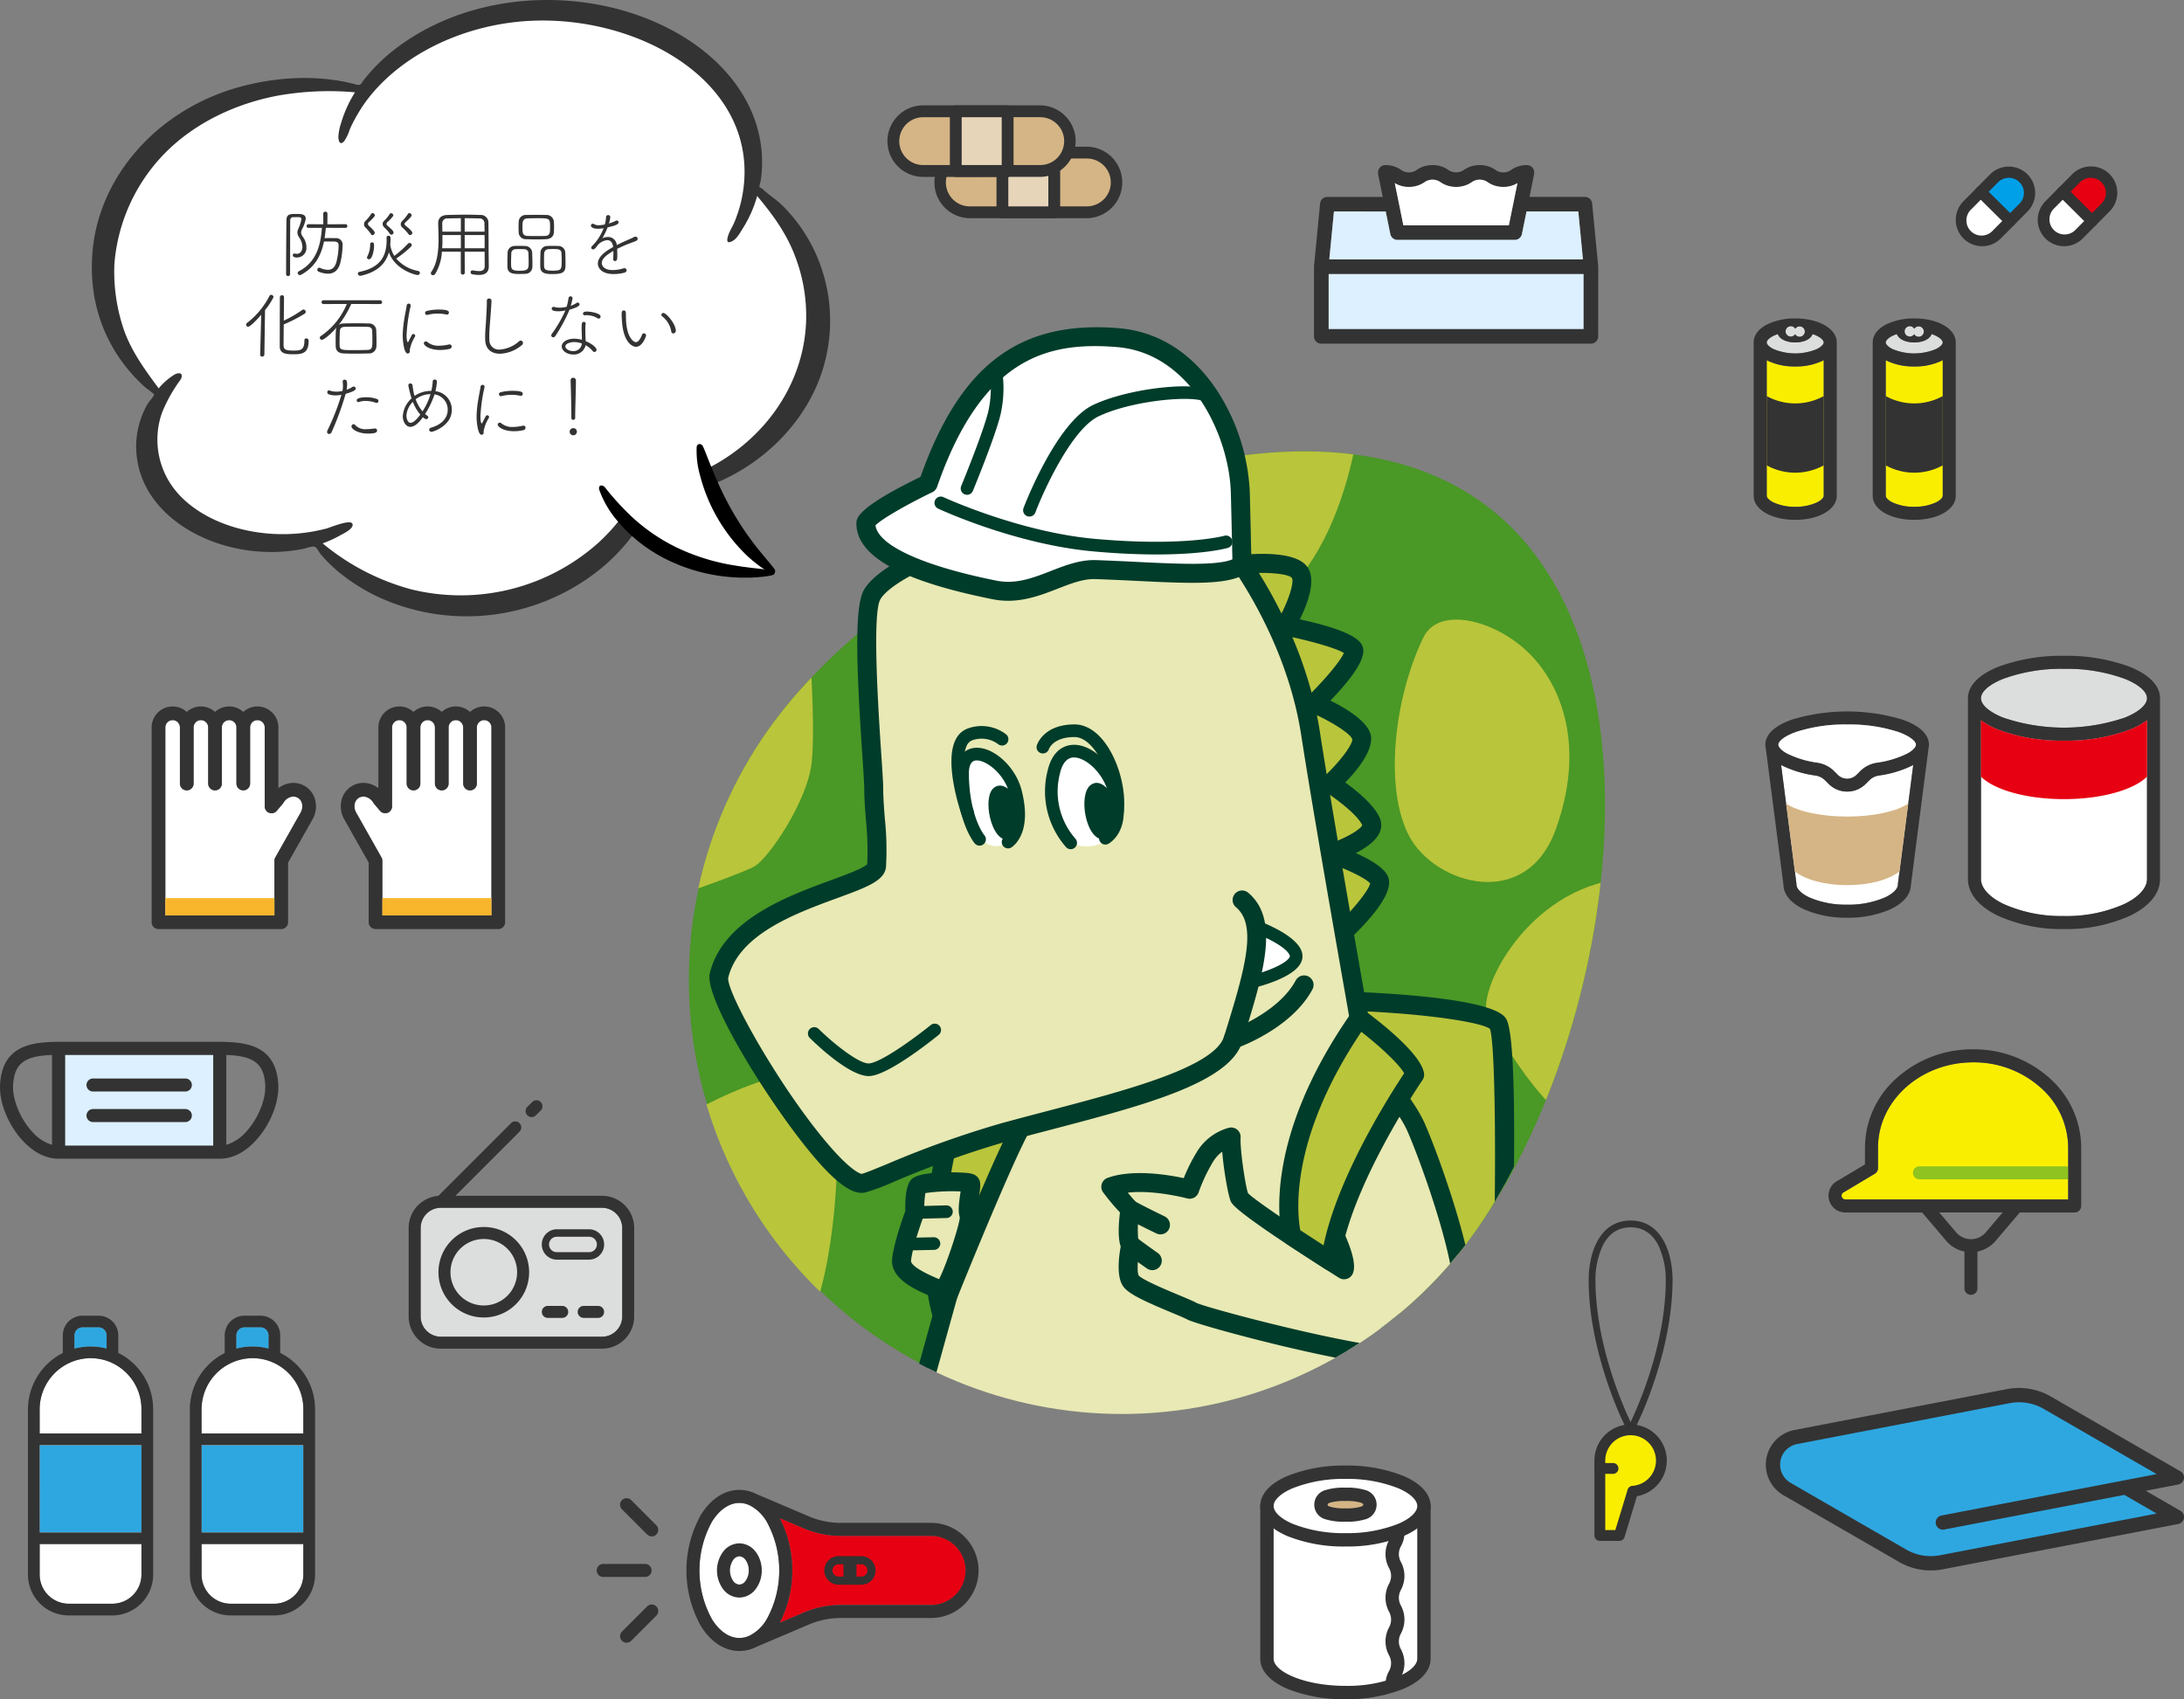 <svg xmlns="http://www.w3.org/2000/svg" xmlns:xlink="http://www.w3.org/1999/xlink" width="591.365" height="460.144" viewBox="0 0 591.365 460.144"><rect x="0" y="0" width="591.365" height="460.144" fill="#808080" stroke="none"/><defs><clipPath id="a"><rect width="46.128" height="63.277" fill="#333"/></clipPath><clipPath id="b"><rect width="113.233" height="49.416" fill="#333"/></clipPath><clipPath id="c"><rect width="271.353" height="321.605" fill="none"/></clipPath><clipPath id="d"><path d="M36.915,104.878A117.384,117.384,0,1,0,222.27,248.96c39.787-51.185,57.992-160.237,6.806-200.024-13.787-10.717-31.19-15.315-50.055-15.313-51.174,0-113.037,33.859-142.107,71.256" transform="translate(-12.204 -33.622)" fill="none"/></clipPath><clipPath id="e"><path d="M42.219,39.754C2.432,90.939,5.778,236.571,56.962,276.357A117.384,117.384,0,0,0,221.68,255.719C261.467,204.534,264.507,109.6,228.486,55.7,202.385,16.637,164.424,0,128.277,0,94.1,0,61.554,14.881,42.219,39.754" transform="translate(-15.139)" fill="none"/></clipPath><clipPath id="f"><rect width="199.895" height="166.891" fill="none"/></clipPath><clipPath id="g"><rect width="95.71" height="60.286" fill="#333"/></clipPath><clipPath id="h"><rect width="63.68" height="30.558" fill="none"/></clipPath><clipPath id="i"><rect width="22.712" height="86.749" fill="#333"/></clipPath><clipPath id="j"><rect width="43.685" height="21.556" fill="none"/></clipPath><clipPath id="l"><rect width="13.216" height="13.213" fill="none"/></clipPath></defs><g transform="translate(-153.121 -151.109)"><g transform="translate(263.775 449.059)"><path d="M993.189,1872.03v-23.937a5.49,5.49,0,0,0-5.464-5.489H944.1a5.489,5.489,0,0,0-5.489,5.489v23.937a5.49,5.49,0,0,0,5.463,5.49H987.7a5.49,5.49,0,0,0,5.49-5.49" transform="translate(-935.368 -1813.492)" fill="#dcdddd"/><path d="M986.662,1905.618a12.248,12.248,0,0,1,.057-24.5h.058a12.248,12.248,0,0,1-.058,24.5h-.057m.1-21.25h-.042a9,9,0,0,0-.042,18h.042a9,9,0,0,0,.042-18" transform="translate(-966.375 -1846.801)" fill="#333"/><path d="M1184.788,1893.851a4.115,4.115,0,0,1,.019-8.229h8.785a4.115,4.115,0,0,1-.019,8.229h-8.785m8.795-6.2h-8.776a2.086,2.086,0,0,0-.009,4.172h8.776a2.086,2.086,0,0,0,.009-4.172" transform="translate(-1144.703 -1850.693)" fill="#333"/><path d="M1182.808,2042.309a1.623,1.623,0,0,1,.008-3.246h3.909a1.623,1.623,0,0,1-.007,3.246h-3.909" transform="translate(-1145.135 -1983.379)" fill="#333"/><path d="M1254.615,2042.307a1.623,1.623,0,0,1,.008-3.246h3.909a1.623,1.623,0,0,1-.008,3.246h-3.909" transform="translate(-1207.229 -1983.377)" fill="#333"/><path d="M975.681,1698.623a8.736,8.736,0,0,0-8.695-8.736H927.268l17.363-17.363a1.623,1.623,0,0,0-2.3-2.3l-19.688,19.688a8.732,8.732,0,0,0-8.033,8.705v23.937a8.736,8.736,0,0,0,8.694,8.736h43.637a8.736,8.736,0,0,0,8.736-8.736Zm-4.854,27.819a5.454,5.454,0,0,1-3.882,1.608H923.324a5.489,5.489,0,0,1-5.463-5.489v-23.938a5.489,5.489,0,0,1,5.489-5.489h43.621a5.49,5.49,0,0,1,5.464,5.49v23.937a5.454,5.454,0,0,1-1.608,3.882" transform="translate(-914.614 -1664.022)" fill="#333"/><path d="M1150.367,1631.938a1.618,1.618,0,0,0,1.155-.476l1.307-1.307a1.623,1.623,0,1,0-2.3-2.3l-1.308,1.308a1.623,1.623,0,0,0,1.14,2.771" transform="translate(-1117.082 -1627.384)" fill="#333"/></g><g transform="translate(648.236 435.259)"><path d="M558.329,752.551h60.339V738.526a21.825,21.825,0,0,0-7.477-16.276,27.1,27.1,0,0,0-18.135-6.828h-.135c-14.2,0-25.747,10.365-25.747,23.1v5.54a1.764,1.764,0,0,1-.859,1.513l-8.231,4.922a1.789,1.789,0,0,1-.174.091,1.025,1.025,0,0,0,.42,1.958" transform="translate(-553.782 -711.895)" fill="#faee00"/><path d="M730.878,910.55H690.61a1.763,1.763,0,1,1,0-3.527h40.267Z" transform="translate(-665.992 -875.342)" fill="#8fc31f"/><path d="M593.083,699.16a30.615,30.615,0,0,0-20.484-7.738h-.152a30.631,30.631,0,0,0-20.635,7.739,25.309,25.309,0,0,0-8.639,18.892v4.539l-7.3,4.365a4.552,4.552,0,0,0,1.964,8.648h20.815l6.5,7.652a8.791,8.791,0,0,0,4.953,2.928v9.957a1.763,1.763,0,0,0,1.755,1.763h.008a1.763,1.763,0,0,0,1.763-1.763v-9.957a8.792,8.792,0,0,0,4.953-2.928l6.5-7.652h14.878a1.763,1.763,0,0,0,1.764-1.763V718.052a25.309,25.309,0,0,0-8.639-18.892m-17.188,41.813a5.275,5.275,0,0,1-4.028,1.864h-.024a5.274,5.274,0,0,1-4-1.864l-4.558-5.369h17.173Zm-38.034-8.9h0a1.025,1.025,0,0,1-.42-1.959,1.74,1.74,0,0,0,.174-.091l8.231-4.922a1.763,1.763,0,0,0,.858-1.513v-5.54c0-12.739,11.55-23.1,25.748-23.1h.135a27.1,27.1,0,0,1,18.135,6.828,21.825,21.825,0,0,1,7.477,16.276v14.026Z" transform="translate(-533.309 -691.421)" fill="#333"/></g><g transform="translate(631.142 328.695)"><path d="M3629.723,2055.686a24.7,24.7,0,0,0,10.058,1.953h.15a24.819,24.819,0,0,0,10.208-1.954c2.2-1.03,3.52-2.346,3.52-3.52,0-.008,0-.014,0-.021,0-.03,0-.06,0-.09s0-.063.007-.094c0-.007,0-.013,0-.02l4.143-32.126a29.43,29.43,0,0,1-9.343,2.853,4.636,4.636,0,0,0-2.573,1.306l-.958.958a7.044,7.044,0,0,1-5.013,2.077h-.034a7.041,7.041,0,0,1-4.979-2.076l-.958-.958a4.637,4.637,0,0,0-2.574-1.306,29.423,29.423,0,0,1-9.344-2.852l4.146,32.125c0,.007,0,.014,0,.021,0,.03.005.061.007.092s0,.062,0,.093c0,.007,0,.013,0,.02,0,1.174,1.316,2.49,3.521,3.52" transform="translate(-3617.789 -1990.235)" fill="#fff"/><path d="M3630.243,1923.327a51.74,51.74,0,0,0-30,0c-5.9,2.1-7.141,4.844-7.141,6.78,0,.007,0,.015,0,.023s0,.041,0,.061a4.35,4.35,0,0,0,.106.876L3598,1968.1c.067,2.6,2.032,4.932,5.552,6.576a28.257,28.257,0,0,0,11.538,2.284h.163a28.363,28.363,0,0,0,11.7-2.286c3.52-1.645,5.484-3.976,5.551-6.578l4.775-37.033a4.414,4.414,0,0,0,.106-.879c0-.02,0-.039,0-.059s0-.016,0-.024c0-1.936-1.239-4.683-7.142-6.779m-28.815,3.325a42.922,42.922,0,0,1,13.817-2.019h.264a42.643,42.643,0,0,1,13.554,2.016c3.212,1.141,4.7,2.5,4.791,3.375l-.05.386a4.878,4.878,0,0,1-2.394,2.132,26.691,26.691,0,0,1-8.17,2.436,8.139,8.139,0,0,0-4.517,2.3l-.958.958a3.539,3.539,0,0,1-2.519,1.043h-.017a3.538,3.538,0,0,1-2.5-1.043l-.958-.958a8.138,8.138,0,0,0-4.517-2.3,26.7,26.7,0,0,1-8.17-2.436,4.88,4.88,0,0,1-2.394-2.132l-.05-.386c.087-.877,1.578-2.234,4.79-3.375m24.029,44.831a24.811,24.811,0,0,1-10.208,1.955h-.15a24.7,24.7,0,0,1-10.059-1.953c-2.2-1.03-3.521-2.345-3.521-3.52,0-.007,0-.013,0-.02,0-.031,0-.062,0-.093s0-.061-.007-.091c0-.007,0-.014,0-.021l-4.146-32.126a29.424,29.424,0,0,0,9.344,2.852,4.637,4.637,0,0,1,2.573,1.305l.958.958a7.041,7.041,0,0,0,4.979,2.076h.033a7.042,7.042,0,0,0,5.013-2.077l.958-.958a4.637,4.637,0,0,1,2.573-1.306,29.423,29.423,0,0,0,9.343-2.853l-4.143,32.126c0,.007,0,.014,0,.02,0,.031-.006.063-.007.094s0,.06,0,.09c0,.007,0,.014,0,.021,0,1.174-1.316,2.49-3.52,3.52" transform="translate(-3593.107 -1906.032)" fill="#333"/><path d="M3894.432,1982.349Z" transform="translate(-3850.154 -1958.276)"/><path d="M3647.759,2094.44c-7.187,0-13.423-1.422-16.54-3.507l2.371,18.372c2.81,2.216,8.1,3.71,14.17,3.71s11.36-1.495,14.169-3.712l2.369-18.372c-3.116,2.085-9.353,3.509-16.539,3.509" transform="translate(-3625.618 -2050.903)" fill="#d5b585"/><path d="M3617.107,1950.581c0,.705.915,1.616,2.448,2.438a26.69,26.69,0,0,0,8.17,2.435,8.141,8.141,0,0,1,4.517,2.3l.958.958a3.539,3.539,0,0,0,2.5,1.043h.017a3.539,3.539,0,0,0,2.519-1.044l.958-.958a8.141,8.141,0,0,1,4.517-2.3,26.7,26.7,0,0,0,8.17-2.437c1.533-.821,2.448-1.733,2.448-2.438h0c0-.873-1.483-2.279-4.8-3.456a42.641,42.641,0,0,0-13.553-2.017h-.264a42.913,42.913,0,0,0-13.818,2.019c-3.312,1.177-4.794,2.584-4.794,3.456" transform="translate(-3613.58 -1926.506)" fill="#fff"/><path d="M4029.219,1987.054c3.881-1.885,6.106-4.342,6.106-6.739l0-43.013a20.27,20.27,0,0,1-4.68,2.554,49.346,49.346,0,0,1-17.8,2.978h-.292a49.109,49.109,0,0,1-17.505-2.975,20.26,20.26,0,0,1-4.68-2.554l0,43.013c0,2.4,2.226,4.854,6.107,6.739a38.3,38.3,0,0,0,16.142,3.27h.228a38.459,38.459,0,0,0,16.37-3.272" transform="translate(-3931.995 -1919.849)" fill="#fff"/><path d="M4013.123,1842.528h-.279a45.8,45.8,0,0,0-16.483,2.724c-3.753,1.506-5.993,3.467-5.993,5.243s2.24,3.737,5.993,5.243a51.26,51.26,0,0,0,32.967,0c3.753-1.506,5.993-3.467,5.993-5.243s-2.241-3.737-5.994-5.243a45.545,45.545,0,0,0-16.205-2.721" transform="translate(-3931.993 -1839)" fill="#dcdddd"/><path d="M4018.375,1830.018c0-3.368-2.915-6.392-8.207-8.516a49.1,49.1,0,0,0-17.505-2.975h-.292a49.355,49.355,0,0,0-17.8,2.977c-5.292,2.124-8.206,5.149-8.206,8.516l0,48.975c0,3.857,2.875,7.376,8.094,9.911a41.854,41.854,0,0,0,17.668,3.624h.243a42.006,42.006,0,0,0,17.91-3.627c5.219-2.535,8.093-6.055,8.093-9.911Zm-42.488-5.241a45.8,45.8,0,0,1,16.484-2.724h.279a45.54,45.54,0,0,1,16.2,2.721c3.753,1.506,5.994,3.466,5.994,5.243s-2.24,3.737-5.993,5.243a51.26,51.26,0,0,1-32.967,0c-3.753-1.506-5.994-3.466-5.994-5.243s2.241-3.737,5.993-5.243m32.857,60.955a38.451,38.451,0,0,1-16.369,3.272h-.229a38.287,38.287,0,0,1-16.142-3.27c-3.881-1.885-6.107-4.341-6.107-6.739l0-43.013a20.26,20.26,0,0,0,4.68,2.553,49.1,49.1,0,0,0,17.505,2.975h.292a49.346,49.346,0,0,0,17.8-2.977,20.256,20.256,0,0,0,4.68-2.554l0,43.013c0,2.4-2.226,4.854-6.107,6.739" transform="translate(-3911.52 -1818.527)" fill="#333"/><path d="M4035.324,1952.585V1937.3a20.247,20.247,0,0,1-4.68,2.554,49.346,49.346,0,0,1-17.8,2.977h-.292a49.112,49.112,0,0,1-17.505-2.975,20.26,20.26,0,0,1-4.68-2.554v15.282c3.6,3.565,12.3,6.08,22.477,6.08s18.881-2.517,22.477-6.082" transform="translate(-3931.995 -1919.849)" fill="#e60012"/></g><g transform="translate(508.921 195.821)"><rect width="69.08" height="14.966" transform="translate(3.936 29.456)" fill="#dcf0ff"/><path d="M3938.484,1005.6c0-.045,0-.089-.007-.134,0-.019,0-.038,0-.056v-.013l-1.639-16.891a1.968,1.968,0,0,0-1.95-1.778h-.009l-15-.005,1.233-6.064a1.962,1.962,0,0,0,.035-.493c0-.029,0-.057,0-.087a1.968,1.968,0,0,0-1.959-1.968h-.01a7.271,7.271,0,0,0-4.227,1.276,3.427,3.427,0,0,1-2.163.692h-.028a3.423,3.423,0,0,1-2.135-.692,7.269,7.269,0,0,0-4.184-1.276h-.043a7.273,7.273,0,0,0-4.227,1.276,3.726,3.726,0,0,1-4.325,0,7.27,7.27,0,0,0-4.185-1.276h-.043a7.272,7.272,0,0,0-4.227,1.276,3.423,3.423,0,0,1-2.163.692h-.028a3.421,3.421,0,0,1-2.135-.692,7.263,7.263,0,0,0-4.183-1.276h-.043a1.968,1.968,0,0,0-1.969,1.968c0,.03,0,.06,0,.09a1.94,1.94,0,0,0,.035.49l1.235,6.075-15.006-.006a1.968,1.968,0,0,0-1.958,1.778l-1.639,16.9h0v0c0,.013,0,.025,0,.037,0,.051-.008.1-.008.153v18.9a1.968,1.968,0,0,0,1.959,1.968h73.024a1.968,1.968,0,0,0,1.968-1.968Zm-51.3-21.585h.043a7.271,7.271,0,0,0,4.227-1.276,3.727,3.727,0,0,1,4.325,0,7.267,7.267,0,0,0,4.184,1.276h.043a7.271,7.271,0,0,0,4.227-1.276,3.727,3.727,0,0,1,4.325,0,7.266,7.266,0,0,0,4.184,1.276h.043a7.06,7.06,0,0,0,3.831-1.036l-2.329,11.446h-28.562l-2.328-11.445a7.044,7.044,0,0,0,3.786,1.036m-6.238,6.655,1.244,6.115a1.967,1.967,0,0,0,1.918,1.576H3915.9a1.967,1.967,0,0,0,1.928-1.576l1.246-6.126,14.019.005,1.257,12.968h-68.679l1.258-12.968Zm-15.479,31.864v-14.966h69.08v14.966Z" transform="translate(-3861.532 -978.115)" fill="#333"/><path d="M4025.76,1014.492l2.328-11.446a7.056,7.056,0,0,1-3.83,1.036h-.043a7.262,7.262,0,0,1-4.184-1.276,3.728,3.728,0,0,0-4.325,0,7.274,7.274,0,0,1-4.227,1.277h-.043a7.26,7.26,0,0,1-4.184-1.276,3.728,3.728,0,0,0-4.325,0,7.271,7.271,0,0,1-4.227,1.277h-.043a7.04,7.04,0,0,1-3.785-1.036l2.328,11.445Z" transform="translate(-3973.005 -998.179)" fill="#fff"/><path d="M3955.431,1067.624l-1.258-12.968h-14.019l-1.245,6.121a1.968,1.968,0,0,1-1.929,1.576h-31.787a1.967,1.967,0,0,1-1.919-1.576l-1.244-6.115-14.02-.006-1.259,12.968Z" transform="translate(-3882.616 -1042.104)" fill="#dcf0ff"/></g><g transform="translate(627.967 237.334)"><path d="M1180.338,1138.413a16.568,16.568,0,0,1-7.619-1.691l0,36.724c0,.531.707,1.228,1.8,1.775a13.722,13.722,0,0,0,5.839,1.2h.078a13.775,13.775,0,0,0,5.917-1.2c1.1-.547,1.8-1.245,1.8-1.776h0l0-36.724a16.626,16.626,0,0,1-7.719,1.693h-.1" transform="translate(-1169.192 -1125.404)" fill="#faee00"/><path d="M1210.143,1078.592h-.031a1.408,1.408,0,1,0-.031,1.523h.031a1.408,1.408,0,1,0,.031-1.523" transform="translate(-1198.866 -1075.817)" fill="#dcdddd"/><path d="M1186.353,1089.024a9.29,9.29,0,0,0-1.208-.494c-.472,1.347-2.307,2.266-4.709,2.267h-.042c-2.381-.011-4.2-.927-4.667-2.266a9.263,9.263,0,0,0-1.208.494c-1.1.548-1.8,1.245-1.8,1.776s.708,1.228,1.8,1.775a15.156,15.156,0,0,0,11.833,0c1.095-.548,1.8-1.245,1.8-1.776s-.708-1.228-1.8-1.775" transform="translate(-1169.19 -1084.295)" fill="#dcdddd"/><path d="M1171.209,1066.212h0c0-3.689-4.784-6.475-11.146-6.5h-.1a17.127,17.127,0,0,0-7.494,1.575c-2.419,1.209-3.752,2.96-3.752,4.929h0l0,41.537c0,3.689,4.784,6.475,11.146,6.5h.1c6.411,0,11.246-2.8,11.245-6.505Zm-11.246-3.729h.031a1.408,1.408,0,1,1-.031,1.523h-.031a1.408,1.408,0,1,1,.031-1.523m-5.917,1.955a9.223,9.223,0,0,1,1.208-.493c.47,1.339,2.286,2.255,4.667,2.266h.042c2.4,0,4.236-.919,4.709-2.266a9.181,9.181,0,0,1,1.208.493c1.1.547,1.8,1.244,1.8,1.775s-.707,1.228-1.8,1.776a15.158,15.158,0,0,1-11.833,0c-1.1-.548-1.8-1.244-1.8-1.775s.708-1.228,1.8-1.776m13.638,43.312c0,.531-.708,1.228-1.8,1.775a13.773,13.773,0,0,1-5.917,1.2h-.078a13.723,13.723,0,0,1-5.839-1.2c-1.095-.548-1.8-1.244-1.8-1.775l0-36.723a16.574,16.574,0,0,0,7.619,1.691h.1a16.624,16.624,0,0,0,7.719-1.693l0,36.724Z" transform="translate(-1148.717 -1059.708)" fill="#333"/><path d="M1172.722,1202.792v18.761a15.972,15.972,0,0,0,15.439,0v-18.761a15.972,15.972,0,0,1-15.439,0" transform="translate(-1169.195 -1181.766)" fill="#333"/><path d="M1399.655,1138.413a16.568,16.568,0,0,1-7.619-1.691l0,36.724c0,.531.707,1.228,1.8,1.775a13.723,13.723,0,0,0,5.839,1.2h.078a13.775,13.775,0,0,0,5.917-1.2c1.1-.547,1.8-1.245,1.8-1.776h0l0-36.724a16.626,16.626,0,0,1-7.719,1.693h-.1" transform="translate(-1356.282 -1125.404)" fill="#faee00"/><path d="M1429.46,1078.592h-.031a1.408,1.408,0,1,0-.031,1.523h.031a1.408,1.408,0,1,0,.031-1.523" transform="translate(-1385.955 -1075.817)" fill="#dcdddd"/><path d="M1405.671,1089.024a9.29,9.29,0,0,0-1.208-.494c-.472,1.347-2.307,2.266-4.709,2.267h-.042c-2.381-.011-4.2-.927-4.667-2.266a9.263,9.263,0,0,0-1.208.494c-1.095.548-1.8,1.245-1.8,1.776s.708,1.228,1.8,1.775a15.157,15.157,0,0,0,11.833,0c1.095-.548,1.8-1.245,1.8-1.776s-.708-1.228-1.8-1.775" transform="translate(-1356.281 -1084.295)" fill="#dcdddd"/><path d="M1390.526,1066.212h0c0-3.689-4.784-6.475-11.146-6.5h-.1a17.127,17.127,0,0,0-7.494,1.575c-2.419,1.209-3.752,2.96-3.752,4.929h0l0,41.537c0,3.689,4.784,6.475,11.146,6.5h.1c6.411,0,11.246-2.8,11.246-6.505Zm-11.246-3.729h.031a1.408,1.408,0,1,1-.031,1.523h-.031a1.408,1.408,0,1,1,.031-1.523m-5.917,1.955a9.216,9.216,0,0,1,1.208-.493c.47,1.339,2.286,2.255,4.667,2.266h.042c2.4,0,4.236-.919,4.709-2.266a9.176,9.176,0,0,1,1.208.493c1.1.547,1.8,1.244,1.8,1.775s-.707,1.228-1.8,1.776a15.158,15.158,0,0,1-11.833,0c-1.1-.548-1.8-1.244-1.8-1.775s.708-1.228,1.8-1.776M1387,1107.749c0,.531-.708,1.228-1.8,1.775a13.773,13.773,0,0,1-5.917,1.2h-.078a13.723,13.723,0,0,1-5.839-1.2c-1.1-.548-1.8-1.244-1.8-1.775l0-36.723a16.575,16.575,0,0,0,7.619,1.691h.1a16.624,16.624,0,0,0,7.719-1.693l0,36.724Z" transform="translate(-1335.807 -1059.708)" fill="#333"/><path d="M1392.04,1202.792v18.761a15.972,15.972,0,0,0,15.439,0v-18.761a15.972,15.972,0,0,1-15.439,0" transform="translate(-1356.285 -1181.766)" fill="#333"/></g><g transform="translate(494.366 547.976)"><g clip-path="url(#a)"><path d="M10.237,62.007v41.36c0,5.053,9.516,9.149,21.255,9.149s21.255-4.1,21.255-9.149V62.007Z" transform="translate(-8.428 -51.049)" fill="#fff"/><path d="M23.064,105.9a41.019,41.019,0,0,1-15.745-2.827C2.6,101.039,0,98.151,0,94.939V53.579A1.809,1.809,0,0,1,1.809,51.77h42.51a1.809,1.809,0,0,1,1.809,1.809v41.36c0,3.212-2.6,6.1-7.319,8.131A41.017,41.017,0,0,1,23.064,105.9M3.618,55.388V94.939c0,3.465,8.316,7.34,19.446,7.34a37.367,37.367,0,0,0,14.314-2.532c3.213-1.383,5.132-3.181,5.132-4.808V55.388Z" transform="translate(0 -42.621)" fill="#333"/><path d="M52.746,19.385c0,5.053-9.516,9.149-21.255,9.149s-21.255-4.1-21.255-9.149,9.516-9.149,21.255-9.149,21.255,4.1,21.255,9.149" transform="translate(-8.427 -8.427)" fill="#fff"/><path d="M23.064,21.917A41.018,41.018,0,0,1,7.319,19.09C2.6,17.058,0,14.17,0,10.958s2.6-6.1,7.319-8.131A41.018,41.018,0,0,1,23.064,0,41.017,41.017,0,0,1,38.809,2.827c4.72,2.032,7.319,4.919,7.319,8.131s-2.6,6.1-7.319,8.131a41.017,41.017,0,0,1-15.745,2.827m0-18.3A37.368,37.368,0,0,0,8.75,6.15C5.537,7.534,3.618,9.331,3.618,10.958s1.918,3.425,5.132,4.808A37.367,37.367,0,0,0,23.064,18.3a37.367,37.367,0,0,0,14.314-2.532c3.213-1.383,5.132-3.181,5.132-4.808S40.592,7.534,37.378,6.15A37.367,37.367,0,0,0,23.064,3.618" transform="translate(0)" fill="#333"/><path d="M99.609,44.1c3.663,0,6.633.456,6.633,2.8s-2.97,2.8-6.633,2.8-6.633-.456-6.633-2.8,2.97-2.8,6.633-2.8" transform="translate(-76.545 -36.307)" fill="#d5b585"/><path d="M91.181,43.082a16.64,16.64,0,0,1-5.271-.617,4.1,4.1,0,0,1,0-7.985,16.639,16.639,0,0,1,5.271-.617,16.639,16.639,0,0,1,5.271.617,4.1,4.1,0,0,1,0,7.985,16.641,16.641,0,0,1-5.271.617m0-5.6a13.955,13.955,0,0,0-4.109.425c-.715.242-.715.422-.715.566s0,.324.715.566a13.955,13.955,0,0,0,4.109.425,13.953,13.953,0,0,0,4.109-.425C96,38.8,96,38.618,96,38.473s0-.324-.715-.566a13.953,13.953,0,0,0-4.109-.425" transform="translate(-68.117 -27.879)" fill="#333"/><path d="M193.7,137a1.809,1.809,0,0,1-1.809-1.809,7.375,7.375,0,0,1,.951-3.776,4.365,4.365,0,0,0,0-4.264,7.972,7.972,0,0,1,0-7.553,4.362,4.362,0,0,0,0-4.263,7.971,7.971,0,0,1,0-7.553,4.362,4.362,0,0,0,0-4.263,7.97,7.97,0,0,1,0-7.552,3.88,3.88,0,0,0,.556-2.131,1.809,1.809,0,1,1,3.618,0,7.373,7.373,0,0,1-.951,3.776,4.362,4.362,0,0,0,0,4.262,7.969,7.969,0,0,1,0,7.552,4.363,4.363,0,0,0,0,4.263,7.969,7.969,0,0,1,0,7.552,4.364,4.364,0,0,0,0,4.264,7.97,7.97,0,0,1,0,7.553,3.884,3.884,0,0,0-.556,2.132A1.809,1.809,0,0,1,193.7,137" transform="translate(-157.978 -75.764)" fill="#333"/></g></g><g transform="translate(631.253 526.962)"><g clip-path="url(#b)"><path d="M56.327,44.722l63.267-12.176L84.5,12.283a15.274,15.274,0,0,0-10.523-1.771L16.415,21.589a7.619,7.619,0,0,0-2.37,14.079L45.333,53.732A15.273,15.273,0,0,0,55.856,55.5l63.739-12.267-13.888-8.018" transform="translate(-8.299 -8.299)" fill="#2ea7e0"/><path d="M44.671,49.416a17.214,17.214,0,0,1-8.606-2.306L4.778,29.046A9.556,9.556,0,0,1,7.75,11.387L65.31.31a17.213,17.213,0,0,1,11.858,2l35.1,20.263a1.937,1.937,0,0,1-.6,3.58l-8.786,1.691,9.388,5.421a1.937,1.937,0,0,1-.6,3.58L47.923,49.105a17.2,17.2,0,0,1-3.252.31M68.561,3.874a13.327,13.327,0,0,0-2.519.24L8.482,15.192a5.682,5.682,0,0,0-1.767,10.5L38,43.755A13.338,13.338,0,0,0,47.191,45.3l58.637-11.285-8.763-5.059-48.67,9.367a1.937,1.937,0,1,1-.732-3.8l49.358-9.5.044-.008,8.763-1.687L75.23,5.661a13.341,13.341,0,0,0-6.669-1.787" transform="translate(0 0)" fill="#333"/></g></g><g transform="translate(324.842 232.949)"><g clip-path="url(#c)"><path d="M222.27,248.96A117.384,117.384,0,0,1,36.915,104.879C76.7,53.694,177.893,9.148,229.077,48.935s32.981,148.839-6.806,200.024" transform="translate(2.453 6.76)" fill="#4a9826"/></g><g transform="translate(14.657 40.382)"><g clip-path="url(#d)"><path d="M173.494,27.349s-5.452,51.536-39.641,55.276-16.56-53.42-16.56-53.42Z" transform="translate(8.011 -34.883)" fill="#b9c53b"/><path d="M192.7,167.7c-3.864-5.8,9.081-33.12,33.655-37.394,0,0,12.82,40.6,2.137,61.433S195.908,172.5,192.7,167.7" transform="translate(23.95 -14.184)" fill="#b9c53b"/><path d="M179.207,76.407c4.188-8.655,19.432-4.765,28.512,4.147s15.391,25.576,7.328,47.843-32.635,14.785-39.579,1.965-4.275-37.395,3.74-53.955" transform="translate(19.818 -25.995)" fill="#b9c53b"/><path d="M0,197.973c-.413-7.637,42.736-29.915,50.75-22.97s3.2,57.159-3.741,65.706S1.071,217.738,0,197.973" transform="translate(-14.657 -5.463)" fill="#b9c53b"/><path d="M46.208,76.346S48,98.415,46.929,109.1s-11.752,26.176-15.491,28.312S5.8,147.027,5.8,147.027,2.218,78.316,46.208,76.346" transform="translate(-13.506 -25.032)" fill="#b9c53b"/></g></g><g transform="translate(18.182)"><g clip-path="url(#e)"><path d="M137.026,59.177s12.505-1.352,15.449,1.959-3.68,14.72-3.68,14.72,16.928,3.313,18.4,6.256-10.673,14.72-10.673,14.72,12.144,5.151,12.88,9.2-8.464,12.511-8.464,12.511,9.2,5.888,11.04,10.3-11.02,8.586-11.02,8.586,11.756,3.926,13.227,7.238-9.57,13.92-9.57,13.92" transform="translate(9.367 11.843)" fill="#b9c53b"/><path d="M165.046,161.593a2.567,2.567,0,0,1-1.779-4.417c4.515-4.342,8.55-9.435,8.894-11.189-1.031-1.316-6.275-3.907-11.587-5.683a2.567,2.567,0,0,1,.022-4.876c4.456-1.45,8.948-3.961,9.407-5.24-1.191-2.675-6.755-6.955-10.018-9.047a2.568,2.568,0,0,1-.354-4.05c4.126-3.8,7.855-8.742,7.676-10.169-.386-1.447-5.8-4.929-11.356-7.29a2.568,2.568,0,0,1-.785-4.206c4.7-4.562,9.022-9.778,9.873-11.848-2.164-1.374-9.815-3.494-16.305-4.765A2.567,2.567,0,0,1,147.005,75c3.064-5.291,4.65-10.657,3.967-11.744-1.169-1.313-7.957-1.666-13.24-1.1a2.567,2.567,0,1,1-.551-5.1c3.242-.352,14.1-1.184,17.642,2.806,2.98,3.352.56,10.024-1.708,14.606,9.94,2.164,15.587,4.49,16.806,6.926.531,1.064,2.072,4.145-8.539,15.076,4.47,2.209,10.291,5.759,10.976,9.533.27,1.488.041,5.526-6.946,12.635,3.1,2.25,7.905,6.148,9.366,9.653a4.9,4.9,0,0,1-.111,4.022c-1.018,2.215-3.724,4.079-6.386,5.456,3.726,1.654,7.606,3.877,8.68,6.291,1.463,3.29-1.948,8.947-10.138,16.814a2.556,2.556,0,0,1-1.778.716" transform="translate(8.937 11.408)" fill="#003c2a"/><path d="M162.758,157.654s34.725,1.409,38.322,5.9,1.349,88.567-.9,102.953l-26.974-.3" transform="translate(14.54 31.696)" fill="#b9c53b"/><path d="M200.61,269.509h-.028l-26.974-.3a2.567,2.567,0,0,1-2.539-2.6,2.606,2.606,0,0,1,2.6-2.539l24.715.275c2.821-22.653,3.177-93.055,1.044-98.83-2.092-1.715-16.418-4.062-36.34-4.87a2.568,2.568,0,1,1,.209-5.131c10.791.437,36.315,1.984,40.221,6.866.84,1.05,3.072,3.839,2.3,49.415-.413,24.558-1.561,48.435-2.671,55.539a2.568,2.568,0,0,1-2.537,2.17M199.5,165.591h0Zm-.136-.205h0Z" transform="translate(14.111 31.267)" fill="#003c2a"/><path d="M91.279,192.813,59.294,307.887l133.92.617-1-81.073s-16.185-89.915-20.981-121.086S146.652,52.4,146.652,52.4" transform="translate(-6.261 10.534)" fill="#e8e9b4"/><path d="M193.643,311.5h-.012l-133.92-.617a2.568,2.568,0,0,1-2.462-3.255L89.235,192.556a2.567,2.567,0,0,1,4.947,1.374L63.1,305.766l127.947.589-.97-78.25c-.877-4.88-16.319-90.822-20.952-120.94-4.629-30.09-23.786-52.434-23.979-52.656a2.568,2.568,0,0,1,3.878-3.367c.826.954,20.323,23.7,25.175,55.242C178.932,137.166,195,226.506,195.165,227.4a2.652,2.652,0,0,1,.041.424l1.005,81.073a2.567,2.567,0,0,1-2.568,2.6" transform="translate(-6.691 10.104)" fill="#003c2a"/><path d="M73.021,183.658s-9.331,31.486-3.46,52.887c0,0,18.765-47.018,22.911-52.18Z" transform="translate(-4.587 36.925)" fill="#b9c53b"/><path d="M69.992,239.544c-.048,0-.1,0-.144,0a2.567,2.567,0,0,1-2.332-1.884c-5.994-21.857,3.085-52.981,3.475-54.3a2.553,2.553,0,0,1,2.555-1.835L93,182.231A2.566,2.566,0,0,1,94.9,186.4c-2.866,3.568-15.042,32.769-22.528,51.525a2.571,2.571,0,0,1-2.384,1.617m5.4-52.816c-1.564,5.958-6,24.763-4.439,41,4.706-11.578,12.982-31.573,17.585-40.522Z" transform="translate(-5.019 36.495)" fill="#003c2a"/><path d="M112.057,221.422s-1.573,7.193,0,9.666,13.712,6.744,16.635,8.317,51.926,14.611,62.491,12.588,11.914-10.79,10.566-21.805-8.542-31.695-12.362-40.462-16.411-21.355-16.411-21.355" transform="translate(4.206 33.851)" fill="#e8e9b4"/><path d="M188.787,255.194c-15.654,0-58-11.544-60.882-13.1-.782-.422-2.574-1.17-4.47-1.961-8.013-3.347-11.809-5.186-13.113-7.239-1.987-3.122-.764-9.661-.341-11.593A2.567,2.567,0,0,1,115,222.4c-.686,3.147-.85,6.91-.342,7.741,1,1.178,7.591,3.932,10.759,5.257,2.192.914,3.921,1.637,4.925,2.177,3.212,1.545,50.928,14.232,60.791,12.328,7.61-1.457,9.994-6.776,8.5-18.971-1.34-10.955-8.523-31.387-12.168-39.748-3.582-8.218-15.749-20.443-15.872-20.566a2.567,2.567,0,0,1,3.631-3.631c.528.527,12.979,13.036,16.947,22.144,3.752,8.607,11.158,29.727,12.559,41.176.725,5.938,2.657,21.71-12.63,24.638a18.2,18.2,0,0,1-3.309.25" transform="translate(3.776 33.422)" fill="#003c2a"/><path d="M138.49,140.168s11.464,3.822,12.813,8.093-11.239,7.418-11.239,7.418" transform="translate(9.661 28.181)" fill="#fff"/><path d="M140.349,157.676a1.711,1.711,0,0,1-.414-3.371c3.5-.879,8.9-2.945,9.935-4.787.148-.264.11-.384.088-.456-.749-2.371-7.306-5.51-11.722-6.983a1.712,1.712,0,0,1,1.082-3.248c2.053.685,12.37,4.344,13.9,9.2a3.917,3.917,0,0,1-.364,3.158c-2.113,3.776-10.443,6.023-12.091,6.436a1.788,1.788,0,0,1-.417.05" transform="translate(9.375 27.894)" fill="#003c2a"/><path d="M160.735,153.412c7.193,5.994,3.6,18.583-2.4,37.765-3.571,11.424-35.166,17.818-62.116,25.226-18.3,5.03-34.6,13.01-37.99,13.738-8.392,1.8-40.818-49.128-39.1-56.215,4.951-20.472,42.067-23.692,42.667-29.686s-.769-14.883-.769-20.878-3.993-46.676-.4-52.671S79.812,58.1,93,53.906c0,0,51.1-17.084,60.093-10.49" transform="translate(-14.35 8.425)" fill="#e8e9b4"/><path d="M58.189,233.17c-2.533,0-5.554-1.925-9.6-6.08-11.466-11.77-33.317-45.959-31.53-53.353,3.5-14.489,21.119-20.944,32.775-25.215,3.967-1.453,8.875-3.251,9.857-4.367a81.148,81.148,0,0,0-.36-12.051c-.228-3.011-.444-5.855-.444-8.329,0-1.356-.233-4.826-.527-9.217-1.678-25.038-2.134-40.39.5-44.774C63.644,61.8,84.081,54.6,92.646,51.875c8.709-2.913,52.813-17.135,62.39-10.114A2.567,2.567,0,1,1,152,45.9c-5.459-4-37.064,3.936-57.761,10.855-16.217,5.16-28.365,11.305-30.982,15.67-2.317,3.861-.471,31.415.225,41.788.312,4.662.538,8.033.538,9.56,0,2.28.208,5.029.429,7.94a81.2,81.2,0,0,1,.327,13.195c-.375,3.744-5.193,5.509-13.176,8.434-11.265,4.128-26.693,9.78-29.551,21.6-.482,4.031,14.488,30.639,27.55,45.652,6.36,7.312,8.58,7.439,8.6,7.439.853-.191,3.715-1.366,7.03-2.728a267.082,267.082,0,0,1,30.737-10.964c4.128-1.135,8.364-2.246,12.592-3.355,21.165-5.55,45.153-11.84,47.754-20.162,5.794-18.543,9.048-30.156,3.2-35.026a2.568,2.568,0,0,1,3.287-3.945c8.778,7.317,4.2,21.961-1.591,40.5-3.448,11.034-26.717,17.135-51.352,23.6-4.207,1.1-8.424,2.21-12.533,3.338A262.688,262.688,0,0,0,67.18,230.057a64.106,64.106,0,0,1-7.986,3.007,4.729,4.729,0,0,1-1.005.106" transform="translate(-14.774 8.009)" fill="#003c2a"/><path d="M89.528,122.142s-6.011,10.447-12.437.375c0,0-6.575-17.74.208-20.548s12.893,11.008,12.229,20.173" transform="translate(-3.258 20.427)" fill="#fff"/><path d="M86.64,127.706a1.712,1.712,0,0,1-1-3.1c.382-.273,3.666-2.923,1.326-11.889-1.4-5.364-6.536-9.153-9.145-8.814-1.534.21-1.824,2.173-1.8,3.782.185,11.544,4.132,16.372,4.171,16.418a1.712,1.712,0,1,1-2.621,2.2c-.195-.232-4.769-5.819-4.974-18.566-.094-5.926,3.3-7.029,4.759-7.228,4.948-.675,11.225,4.837,12.921,11.34,2.785,10.676-1.324,14.594-2.65,15.539a1.7,1.7,0,0,1-.993.319" transform="translate(-3.586 20.196)" fill="#003c2a"/><path d="M87.45,112.384s-3.246-5.276-6.227-2.693-.716,13.927,3.578,13.914,4.106-4.753,2.65-11.221" transform="translate(-2.125 21.91)" fill="#003c2a"/><path d="M96.027,121.035a7.354,7.354,0,0,0,7.318,5.981c6.376.132,9.861-4.487,7.587-15.593s-10.854-10.709-12.247-9.957-7.851,5.22-2.658,19.569" transform="translate(0.724 20.334)" fill="#fff"/><path d="M99.566,128.053a1.7,1.7,0,0,1-1.212-.5,22.826,22.826,0,0,1-5.052-20.7c1.387-5.988,4.953-6.994,6.955-7.061,4.912-.184,10.665,5.064,12.591,11.414,3.2,10.561-1.483,14.414-3,15.343a1.711,1.711,0,0,1-1.792-2.916c.7-.43,4.069-3.006,1.515-11.434-1.6-5.267-6.2-9.068-9.2-8.986-1.814.06-3.071,1.546-3.734,4.413a19.4,19.4,0,0,0,4.15,17.522,1.712,1.712,0,0,1-1.221,2.911" transform="translate(0.444 20.061)" fill="#003c2a"/><path d="M109.652,112.741s-3.093-6.3-6.476-3.781-1.4,14.748,3.469,14.736,4.661-4.64,3.007-10.955" transform="translate(2.222 21.787)" fill="#003c2a"/><path d="M75.932,120.851a1.713,1.713,0,0,1-1.618-1.152c-.5-1.438-4.766-14.218-1.686-20.4a5.955,5.955,0,0,1,3.562-3.167,10.91,10.91,0,0,1,10.195,1.725,1.712,1.712,0,0,1-2.239,2.589,7.485,7.485,0,0,0-6.9-1.058,2.589,2.589,0,0,0-1.554,1.436c-2.073,4.164.638,14.229,1.858,17.756a1.712,1.712,0,0,1-1.058,2.176,1.692,1.692,0,0,1-.56.095" transform="translate(-3.803 19.212)" fill="#003c2a"/><path d="M112.6,120.729a1.665,1.665,0,0,1-.217-.014A1.711,1.711,0,0,1,110.9,118.8c.724-5.73-1.539-13.43-5.153-17.528-1.07-1.213-2.762-2.66-4.753-2.66-5.741,0-6.9,3.144-6.943,3.279a1.729,1.729,0,0,1-2.151,1.083,1.7,1.7,0,0,1-1.116-2.108c.071-.232,1.82-5.677,10.21-5.677,2.586,0,5.118,1.321,7.32,3.819,4.257,4.828,6.827,13.52,5.981,20.221a1.713,1.713,0,0,1-1.7,1.5" transform="translate(0.056 19.138)" fill="#003c2a"/><path d="M55.627,176.859c-5.241,0-14.193-8.584-15.956-10.328a1.712,1.712,0,0,1,2.407-2.435c4,3.956,10.907,9.45,13.605,9.338,3.028-.145,11.889-6.462,16.762-10.411a1.712,1.712,0,0,1,2.155,2.66c-2.25,1.823-13.728,10.93-18.753,11.169-.072,0-.145.006-.22.006" transform="translate(-10.309 32.699)" fill="#003c2a"/><path d="M171.043,227.174a2.56,2.56,0,0,1-1.369-.4c-28.13-17.753-29.008-19.949-29.337-20.776-.781-1.952-1.884-8.512-2.293-13.379a9.471,9.471,0,0,0-2.37,2.558,44.866,44.866,0,0,0-4.007,8.434,2.572,2.572,0,0,1-3.106,1.665c-.106-.029-8.981-2.389-16.092-1.564,1.014,1.219,1.865,2.2,2.17,2.466.536.358,4.514,2.36,7.845,3.977a2.567,2.567,0,0,1-2.24,4.619c-2.854-1.384-7.784-3.812-8.739-4.529a60.282,60.282,0,0,1-5.641-6.526,2.568,2.568,0,0,1,1.14-4.009c6.721-2.426,16.284-.859,20.622.071a47.628,47.628,0,0,1,3.706-7.344,14.594,14.594,0,0,1,8.609-6.312,2.567,2.567,0,0,1,3.09,2.672c-.2,3.2,1.243,12.732,1.983,15.046,1.7,1.776,11.854,8.64,22.38,15.4a74.938,74.938,0,0,0-3.559-7.58,2.567,2.567,0,1,1,4.521-2.435c4.614,8.568,6.275,14.157,4.938,16.608a2.568,2.568,0,0,1-2.253,1.338" transform="translate(2.991 37.41)" fill="#003c2a"/><path d="M118.326,221.429a2.552,2.552,0,0,1-1.47-.465c-.468-.328-4.624-3.243-6.015-4.4-.728-.605-2.435-2.026-1.127-11.971a2.567,2.567,0,0,1,5.09.669,34.107,34.107,0,0,0-.306,7.655c1.315,1.029,4.2,3.071,5.3,3.845a2.568,2.568,0,0,1-1.475,4.671m-4.2-8.812,0,0Z" transform="translate(3.78 40.684)" fill="#003c2a"/><path d="M166.612,161.444s14.366,10.569,15.04,15.289c0,0-20.146,29.273-22.773,50.49l-10.468-6.806s-6.728-23.236,18.2-58.973" transform="translate(11.489 32.458)" fill="#b9c53b"/><path d="M159.311,230.221a2.56,2.56,0,0,1-1.4-.416L147.444,223a2.561,2.561,0,0,1-1.065-1.438c-.289-1-6.779-24.831,18.562-61.156a2.566,2.566,0,0,1,3.626-.6c3.574,2.63,15.294,11.625,16.06,16.995a2.563,2.563,0,0,1-.426,1.818c-.2.287-19.822,29.009-22.342,49.35a2.568,2.568,0,0,1-2.547,2.252m-8.195-10.957,6.308,4.1c3.882-18.871,18.371-41.4,21.829-46.594-1.223-2.235-6.038-6.893-11.609-11.225-19.676,29.336-17.35,49.4-16.528,53.718" transform="translate(11.056 32.028)" fill="#003c2a"/><path d="M63.884,206.634s-.225-5.844.9-7.193,13.711-1.349,14.162-.675-1.225,6.94-.388,8.527-5.907,21.37-7.48,20.471-11.239-3.822-10.79-8.317,3.6-12.813,3.6-12.813" transform="translate(-6.065 39.873)" fill="#e8e9b4"/><path d="M71.626,230.788a2.841,2.841,0,0,1-1.393-.363c-.171-.095-.807-.358-1.319-.57-3.951-1.633-11.307-4.678-10.752-10.232.418-4.177,2.871-11.075,3.57-12.977-.082-3.036.137-6.77,1.509-8.416,2.06-2.472,11.9-2.078,13.858-1.973,2.129.114,3.588.281,4.413,1.518.734,1.1.554,2.341.195,4.811a22.146,22.146,0,0,0-.364,4.132c1.354,3.669-5.558,21.209-7.559,23.143a3.062,3.062,0,0,1-2.156.927m1.149-4.823,0,0,0,0M67.163,201.8a25.4,25.4,0,0,0-.285,5.168,2.56,2.56,0,0,1-.163,1.005c-.843,2.228-3.1,8.754-3.443,12.161-.053.528.581,2.069,7.594,4.972,1.928-3.721,5.428-14.279,5.617-16.723-.525-1.521-.28-3.63.142-6.535.022-.153.046-.317.07-.484a50.965,50.965,0,0,0-9.532.436m9.552,7.12v0Zm4.548-2.38a.552.552,0,0,1,.029.06c-.008-.019-.018-.04-.029-.06m0-.01h0Z" transform="translate(-6.495 39.44)" fill="#003c2a"/><path d="M63.564,207.278a1.712,1.712,0,0,1-.044-3.423l8.542-.225a1.712,1.712,0,0,1,.09,3.423l-8.542.225Z" transform="translate(-5.747 40.94)" fill="#003c2a"/><path d="M61.271,214.406a1.712,1.712,0,0,1-.036-3.423l7.922-.168a1.746,1.746,0,0,1,1.748,1.674,1.71,1.71,0,0,1-1.675,1.748l-7.921.169Z" transform="translate(-6.208 42.384)" fill="#003c2a"/><path d="M69.1,47.579S52.237,55.672,52.237,58.37s1.124,11.239,34.842,17.982c10.618,2.125,18.714-5.8,27.331-5.512,18.745.628,35.048,2.515,39.662-1.385,0,0-.334-15.485-.456-19.628-.449-15.286-10.79-40.013-33.269-41.811S80.785,13.861,69.1,47.579" transform="translate(-7.68 1.563)" fill="#fff"/><path d="M91.171,79.709A21.108,21.108,0,0,1,87,79.3C62.17,74.331,50.1,67.624,50.1,58.8c0-1.374,0-4.208,17.354-12.639C78.231,15.807,94.264,3.741,120.981,5.886c13.691,1.1,22.151,9.849,26.839,17a55.031,55.031,0,0,1,8.793,27.3c.12,4.147.455,19.648.455,19.648a2.56,2.56,0,0,1-.91,2.017c-4.422,3.736-15.192,3.21-30.094,2.481-3.644-.178-7.412-.362-11.31-.492-3.216-.108-6.565,1.2-10.125,2.588-4.014,1.561-8.451,3.287-13.458,3.287M55.265,59.293c.7,5.424,12.83,10.986,32.747,14.97,5.286,1.056,9.886-.733,14.755-2.628,3.885-1.511,7.907-3.067,12.158-2.934,3.941.133,7.728.318,11.391.5,10.624.518,21.579,1.053,25.588-.715-.086-3.947-.325-14.792-.424-18.155-.437-14.9-10.566-37.7-30.909-39.326-17.933-1.429-36.248,2.153-48.62,37.845a2.566,2.566,0,0,1-1.315,1.472c-6.367,3.057-13.768,7.244-15.371,8.972m14.26-11.286h0Z" transform="translate(-8.11 1.135)" fill="#003c2a"/><path d="M89.393,54.235a1.712,1.712,0,0,1-1.6-2.32c.359-.943,8.9-23.175,18.848-27.911,4.64-2.21,11.923-4.024,19-4.733,8.3-.83,13.226.029,14.632,2.559a1.712,1.712,0,1,1-2.992,1.663c-1.577-2.311-19.422-1.041-29.174,3.6C100.876,30.54,93.3,47.058,90.993,53.131a1.714,1.714,0,0,1-1.6,1.1" transform="translate(-0.554 3.813)" fill="#003c2a"/><path d="M75.325,49.324a1.709,1.709,0,0,1-1.581-2.364c.06-.147,6.068-14.715,7.368-20.355a29.211,29.211,0,0,0,.321-10.54,1.712,1.712,0,0,1,3.365-.629,32.27,32.27,0,0,1-.351,11.94c-1.364,5.914-7.289,20.283-7.541,20.891a1.709,1.709,0,0,1-1.582,1.058" transform="translate(-3.382 2.822)" fill="#003c2a"/><path d="M127.831,59.5c-4.727,0-10.382-.222-17.032-.82-21.1-1.9-41.305-11.221-42.154-11.618a1.711,1.711,0,0,1,1.445-3.1c.2.095,20.524,9.464,41.017,11.31,24.22,2.181,35.006-.807,35.112-.838a1.712,1.712,0,0,1,.955,3.287c-.333.1-6.31,1.781-19.342,1.781" transform="translate(-4.58 8.805)" fill="#003c2a"/><path d="M135.024,168.656s13.919-4.834,19.224-14.737" transform="translate(8.964 30.945)" fill="#fff"/><path d="M135.454,171.654a2.567,2.567,0,0,1-.844-4.992c.15-.053,13.052-4.652,17.8-13.525a2.567,2.567,0,1,1,4.526,2.424c-5.711,10.663-20.036,15.74-20.644,15.951a2.576,2.576,0,0,1-.842.142" transform="translate(8.534 30.516)" fill="#003c2a"/></g></g></g><g transform="translate(7.087 -44.125)"><g transform="translate(170.913 195.234)"><g clip-path="url(#f)"><path d="M204.247,95.476c0-14.2-7.074-27-18.33-35.892a32.068,32.068,0,0,0,.394-5.037c0-23.527-25.167-42.584-56.226-42.584-21.039,0-39.368,8.757-48.993,21.712A66.247,66.247,0,0,0,67.207,32.2C35.439,32.2,9.693,54.5,9.693,82c0,13.454,6.18,25.66,16.173,34.621A22.818,22.818,0,0,0,22,129.212c0,15.155,15.542,27.452,34.687,27.452a43.419,43.419,0,0,0,10.44-1.271c9.6,10.981,24.484,18.037,41.209,18.037,22.2,0,41.13-12.41,48.783-29.948,26.771-3.857,47.126-23.867,47.126-48.007" transform="translate(-7.144 -9.249)" fill="#fff"/><path d="M.208,76.948a42.5,42.5,0,0,0,10.177,23.8,43.353,43.353,0,0,0,4.365,4.4,21.044,21.044,0,0,1,2.078,1.611c.079.5-1.368,2-1.683,2.541a22.949,22.949,0,0,0-3.1,13.159c1.262,19.1,24.747,30.265,45.128,26.181.894-.181,2.656-.885,3.287-.522.552.318,1.1,1.5,1.525,2a40.171,40.171,0,0,0,4.944,4.855A50.565,50.565,0,0,0,79.1,162.343a57.129,57.129,0,0,0,29.664,4.084,57.751,57.751,0,0,0,27.639-11.344A50.422,50.422,0,0,0,146.452,144.9a45.679,45.679,0,0,0,3.655-5.9c.552-1.066,1.078-2.155,1.525-3.267a4.628,4.628,0,0,1,.421-1.044,7.979,7.979,0,0,1,1.841-.113c21.065-2.019,38.211-16.721,43.786-33.872a44.471,44.471,0,0,0-.21-28.337,43.669,43.669,0,0,0-6.18-11.729,42.911,42.911,0,0,0-4.208-4.878c-1.709-1.7-3.866-3.017-5.575-4.674-.132-.136-.657-.295-.71-.408-.158-.318.263-1.452.316-1.815q.237-1.6.316-3.2a34.421,34.421,0,0,0-.421-7.351,35.277,35.277,0,0,0-4.287-11.866c-4.681-8.19-12.439-14.77-21.591-19.262-18.856-9.257-42.84-9.665-61.906-.658a59.377,59.377,0,0,0-12.492,7.85,47.73,47.73,0,0,0-4.707,4.469c-.868.93-1.683,1.906-2.446,2.881-.736.953-.684,1.52-2.051,1.157C61.9,20.274,51.1,20.728,41.47,23.155,20.221,28.442,4.679,44.459.892,63.108A47.908,47.908,0,0,0,.208,76.948M6.1,71.434a48.244,48.244,0,0,1,13.622-29.9c7.916-8.077,19.04-13.522,30.979-15.7a79.8,79.8,0,0,1,20.539-.839,33.633,33.633,0,0,0-3.761,8.326,14.255,14.255,0,0,0-.736,3.607c-.026.953.289,2.632,1.525,1.361a11.213,11.213,0,0,0,1.525-3.154A37.83,37.83,0,0,1,72,30.846a39.418,39.418,0,0,1,5.549-7.373C86.493,13.967,99.984,7.751,114,6.049c28.954-3.562,62.432,12.614,62.721,40.089a35.572,35.572,0,0,1-1.289,9.824,37.95,37.95,0,0,1-1.368,3.993c-.579,1.475-1.709,3.04-1.972,4.606-.158.93.105,1.271,1.1.839,1.42-.59,2.367-2.473,3.077-3.585a32.633,32.633,0,0,0,3.866-8.735c4.155,4.923,7.811,9.983,10.072,15.791a45.1,45.1,0,0,1,3.182,18.263c-.526,13.522-7.39,26.363-19.3,35.188-6.233,4.606-13.622,7.736-21.3,10.073a32.183,32.183,0,0,0,1.183-5.173c.184-1.339.684-3.335.105-4.628-1.315-2.927-3.392,4.288-3.629,4.9a51.515,51.515,0,0,1-13.386,19.557,55.928,55.928,0,0,1-50.65,12.524,63.242,63.242,0,0,1-23.931-12.433,30.266,30.266,0,0,0,4.523-2.042c1.026-.567,3.314-1.611,3.577-2.768.5-2.269-5.97.5-7,.771a46.706,46.706,0,0,1-22.932.227c-7.495-1.815-14.648-5.74-18.8-11.525a21.873,21.873,0,0,1-2.84-20.1,40.745,40.745,0,0,1,4.918-8.78c1-1.5.131-2.45-1.657-1.429a17.265,17.265,0,0,0-4.181,3.675c-3.655-4.946-7.127-9.688-9.231-15.314A48.571,48.571,0,0,1,6.1,71.434" transform="translate(0 0)" fill="#333"/><path d="M504.253,459.09s2.525,20.782,20.381,34.825c-35.792,1.906-43.5-19.647-43.5-19.647l-20.144-16.675,9.52-11.525c-2.34-5.354,5.733-9.461,10.02-5.1l18.172-2.7Z" transform="translate(-339.76 -338.832)" fill="#fff"/><path d="M568.855,603.8c-.552.113-1.183.227-1.946.318-.763.113-1.6.159-2.551.227-.473.023-.973.068-1.5.068h-1.6c-1.131.023-2.314-.068-3.577-.159a47.579,47.579,0,0,1-17.146-4.719,42.268,42.268,0,0,1-7.679-4.878,38.548,38.548,0,0,1-5.523-5.377,26.273,26.273,0,0,1-5.128-8.667c-.184-.613.026-1.021.368-1.134a1.287,1.287,0,0,1,1.236.567,74.7,74.7,0,0,0,6.522,7.237,50.282,50.282,0,0,0,12.492,8.8,56.672,56.672,0,0,0,15.516,4.946c1.157.182,2.235.386,3.287.5q.789.1,1.5.2c.473.068.947.091,1.394.159.894.091,1.683.2,2.393.272s1.341.136,1.867.227c1.078.2,1.367,1.134.079,1.407" transform="translate(-384.822 -447.992)"/><path d="M642.623,564.943c-.394-.181-.842-.431-1.341-.726-.5-.318-1.026-.681-1.6-1.089s-1.183-.908-1.841-1.429c-.631-.545-1.315-1.112-1.972-1.77a46.061,46.061,0,0,1-12.413-21.485,24.233,24.233,0,0,1-.894-7.623c.105-1.021,1.289-1.066,1.709-.159,1.315,2.881,3.577,9.869,7.863,17.379a80.221,80.221,0,0,0,6.706,9.96c.526.681,1.052,1.293,1.525,1.883.5.59.947,1.112,1.341,1.611.421.477.789.93,1.1,1.339.342.386.6.749.841,1.066.5.681-.131,1.5-1.026,1.044" transform="translate(-458.801 -409.769)"/></g></g><path d="M-31.66-11.8a.477.477,0,0,0,.48-.5.466.466,0,0,0-.48-.5l-4.92.02.02-2.9a.516.516,0,0,0-.58-.5.509.509,0,0,0-.56.5l.02,2.9-4.04-.02a.483.483,0,0,0-.48.52.461.461,0,0,0,.48.48h3.66c-.36,5.08-1.7,9.4-6.24,11.74a.523.523,0,0,0-.32.46.612.612,0,0,0,.6.58.812.812,0,0,0,.34-.1C-40.1-1.08-38.32-4.1-37.5-8.1c.68-.02,1.38-.02,2.06-.02,1.26,0,1.9.04,1.9,1.12a18.731,18.731,0,0,1-.64,4.6c-.42,1.34-1.18,1.96-2.28,1.96a5.449,5.449,0,0,1-2.08-.52.533.533,0,0,0-.24-.06.555.555,0,0,0-.52.58.491.491,0,0,0,.32.48A6.977,6.977,0,0,0-36.44.6c1.68,0,2.8-.94,3.32-2.78a21.521,21.521,0,0,0,.66-4.94,1.736,1.736,0,0,0-1.9-1.9c-.52-.02-1.02-.02-1.52-.02-.48,0-.96,0-1.46.02.14-.88.26-1.82.34-2.8Zm-16-2.16c-.06,3.88-.1,10.96-.1,14.66a.529.529,0,0,0,.56.54A.509.509,0,0,0-46.68.7c.02-4.78,0-11.18.04-14.5a.791.791,0,0,1,.86-.9c.24,0,.68-.02,1.06-.02.8,0,1.1.08,1.1.58a9.738,9.738,0,0,1-.8,2.5,2.96,2.96,0,0,0-.28,1.1,2.429,2.429,0,0,0,.5,1.34,4.853,4.853,0,0,1,.86,2.6c0,.52-.24,1.82-1.54,1.82a1.859,1.859,0,0,1-.54-.08.866.866,0,0,1-.1-.02.456.456,0,0,0-.42.5c0,.34.3.6,1.14.6A2.569,2.569,0,0,0-42.26-6.6a4.6,4.6,0,0,0-.92-2.72,2.349,2.349,0,0,1-.52-1.2,2.555,2.555,0,0,1,.3-1,9.3,9.3,0,0,0,.96-2.74c0-1.32-1.28-1.32-2.56-1.32C-46.6-15.58-47.62-15.58-47.66-13.96Zm27.1,4.8c0,.22.02.44.02.64,0,3.58-1.06,7.38-7.36,8.62-.3.06-.42.24-.42.44a.657.657,0,0,0,.64.64.44.44,0,0,0,.16-.02c4.6-1.04,6.76-3.38,7.6-6.36C-18.28-.44-12.68.96-12.18.96a.628.628,0,0,0,.66-.58A.562.562,0,0,0-12-.14,10.269,10.269,0,0,1-17.94-3.5a29.258,29.258,0,0,0,4-3.22.667.667,0,0,0,.2-.44.594.594,0,0,0-.6-.56.576.576,0,0,0-.42.18,26.186,26.186,0,0,1-3.7,3.32,8.035,8.035,0,0,1-1.1-3c.06-.64.08-1.28.08-1.94a.52.52,0,0,0-.54-.52.5.5,0,0,0-.54.5Zm6.38-.7a.645.645,0,0,0,.6-.6c0-.52-1.52-1.7-1.7-1.84-.28-.22-.4-.4-.4-.58s.14-.34.36-.54c.1-.08,1.56-1.38,1.56-1.78a.664.664,0,0,0-.62-.6.425.425,0,0,0-.4.24,10.487,10.487,0,0,1-1.56,1.9,1.292,1.292,0,0,0-.38.86,1.21,1.21,0,0,0,.46.92,11.522,11.522,0,0,1,1.68,1.8A.442.442,0,0,0-14.18-9.86Zm-10.2.02a.655.655,0,0,0,.62-.64c0-.48-1.2-1.56-1.5-1.82a.819.819,0,0,1-.34-.58.785.785,0,0,1,.32-.54c.1-.08,1.56-1.38,1.56-1.78a.664.664,0,0,0-.62-.6.425.425,0,0,0-.4.24,10.487,10.487,0,0,1-1.56,1.9,1.283,1.283,0,0,0-.36.86,1.268,1.268,0,0,0,.4.9,10.751,10.751,0,0,1,1.5,1.82A.456.456,0,0,0-24.38-9.84Zm5.14-.12a.608.608,0,0,0,.58-.58c0-.26-.18-.62-1.56-1.78a.79.79,0,0,1-.36-.56.858.858,0,0,1,.34-.56c.6-.52,1.52-1.5,1.52-1.78a.645.645,0,0,0-.62-.56.417.417,0,0,0-.38.24,10.137,10.137,0,0,1-1.54,1.86,1.141,1.141,0,0,0-.36.82,1.321,1.321,0,0,0,.44.92,10.885,10.885,0,0,1,1.54,1.76A.442.442,0,0,0-19.24-9.96ZM-25.3-3.3c.88,0,1.36-2.44,1.36-3.68,0-.64-.12-.9-.54-.9A.483.483,0,0,0-25-7.4v.24a6.95,6.95,0,0,1-.78,3.12.484.484,0,0,0-.08.26A.52.52,0,0,0-25.3-3.3ZM7.1-3.54c-.04-2.22-.02-6.88-.08-9.76a2.052,2.052,0,0,0-2.26-2c-1.4-.06-2.76-.08-4.08-.08-1.6,0-3.18.04-4.74.08-1.64.04-2.52.78-2.52,2.24v.04c.02,1.28.1,2.74.1,4.24,0,3.18-.32,6.56-2,8.96a.6.6,0,0,0-.1.3.577.577,0,0,0,.6.52A.676.676,0,0,0-7.4.68,12.793,12.793,0,0,0-5.58-5.36H-.46V.32A.507.507,0,0,0,.08.84.5.5,0,0,0,.62.32L.6-5.36H6c0,1.48.02,2.84.02,3.84C6.02-.5,5.54-.1,4.48-.1A10.152,10.152,0,0,1,2.8-.3H2.7a.488.488,0,0,0-.5.52.55.55,0,0,0,.48.54A10.066,10.066,0,0,0,4.42.94c2.2,0,2.7-1.12,2.7-2.24v-.06ZM5.98-9.86C6-8.72,6-7.48,6-6.28H.6V-9.86ZM.6-10.78v-3.64q1.95,0,3.9.06A1.293,1.293,0,0,1,5.94-12.9c.02.6.04,1.32.04,2.12ZM-.44-6.28H-5.5c.06-.82.08-1.62.08-2.42,0-.4-.02-.78-.02-1.16h5Zm0-4.5h-5c-.02-.76-.04-1.48-.04-2.12a1.33,1.33,0,0,1,1.5-1.46c1.18-.02,2.36-.06,3.54-.06Zm25.18.24c.04-.46.06-1,.06-1.56a12.824,12.824,0,0,0-.08-1.58,1.966,1.966,0,0,0-2.1-1.62c-.92-.02-1.82-.04-2.7-.04-.9,0-1.76.02-2.6.04a1.9,1.9,0,0,0-2.1,1.78c-.02.46-.04.94-.04,1.44,0,.48.02,1,.04,1.56a1.909,1.909,0,0,0,2.12,1.78c.86.04,1.82.06,2.78.06.84,0,1.68-.02,2.48-.06C24.02-8.8,24.68-9.58,24.74-10.54Zm3.16,8.3c0-1.02-.04-2.26-.08-3.02a1.837,1.837,0,0,0-1.9-1.64c-.46-.02-.94-.04-1.44-.04s-1,.02-1.52.04a1.814,1.814,0,0,0-1.84,1.72c-.02.72-.06,1.84-.06,2.86,0,.44,0,.86.02,1.22C21.16.7,23.02.7,24.5.7,27.9.7,27.9-.28,27.9-2.24Zm-8.98,1.1c.02-.28.02-.64.02-1.04,0-1.02-.04-2.3-.08-3.08a1.91,1.91,0,0,0-1.9-1.64c-.5-.02-1.06-.04-1.64-.04-.44,0-.86,0-1.3.04a1.848,1.848,0,0,0-1.8,1.72c-.02.72-.06,1.84-.06,2.86,0,.44,0,.86.02,1.22C12.26.62,13.96.68,15.28.68c.6,0,1.2-.02,1.7-.04A1.888,1.888,0,0,0,18.92-1.14ZM22.3-9.62c-.7.02-1.5.02-2.3.02s-1.6,0-2.32-.02c-1.42-.04-1.44-.86-1.44-2.4,0-1.38,0-2.3,1.42-2.36.8-.02,1.68-.04,2.54-.04,3.48,0,3.52.02,3.52,2.4C23.72-10.46,23.72-9.66,22.3-9.62Zm2.2,9.4c-1.64,0-2.34-.12-2.4-1.16-.02-.44-.02-1-.02-1.58,0-.72,0-1.44.04-2a1.176,1.176,0,0,1,1.16-1.08c.38-.02.76-.04,1.16-.04,1.4,0,2.3.02,2.36,1.12.04.54.06,1.32.06,2.04C26.86-.56,26.82-.22,24.5-.22ZM17.92-2.48c0,1.8-.08,2.28-2.48,2.28-2.28,0-2.28-.52-2.28-2.14,0-.88.04-1.94.06-2.62a1.127,1.127,0,0,1,1.14-1.08c.28-.02.62-.02.96-.02.46,0,.96,0,1.4.02a1.078,1.078,0,0,1,1.14,1.08C17.88-4.32,17.92-3.32,17.92-2.48ZM38.2-11.7a13.153,13.153,0,0,1-3.08,4.78.72.72,0,0,0-.26.5.472.472,0,0,0,.5.44c.36,0,.64-.3,1.3-1.2a3.961,3.961,0,0,1,2.54-1.3c.8,0,1.44.52,1.6,1.86-1.48.82-4.14,2.38-4.14,4.48,0,1.1.92,2.84,4.28,2.84A11.341,11.341,0,0,0,43.8.34c.46-.12.64-.4.64-.68a.554.554,0,0,0-.6-.54,1.109,1.109,0,0,0-.34.06,9.825,9.825,0,0,1-2.84.44c-2.62,0-2.94-1.48-2.94-1.88,0-1.4,1.8-2.52,3.14-3.3v.58c0,.52-.02,1.1-.04,1.56v.06a.477.477,0,0,0,.46.54c.64,0,.64-.64.64-1.66,0-.56-.02-1.16-.04-1.64.96-.48,2.06-.98,3.1-1.38,1.06-.4,1.46-.52,2.04-.78a.67.67,0,0,0,.42-.58.581.581,0,0,0-.6-.56.989.989,0,0,0-.48.14c-.58.32-1.2.56-1.7.78-.9.4-1.92.86-2.88,1.36a2.359,2.359,0,0,0-2.38-2.2A3.88,3.88,0,0,0,37.88-9a20.576,20.576,0,0,0,1.42-2.94c1.76-.4,2.98-.76,2.98-1.38a.491.491,0,0,0-.5-.48.664.664,0,0,0-.32.1,9.953,9.953,0,0,1-1.82.7,6.368,6.368,0,0,0,.38-1.76.509.509,0,0,0-.56-.5.535.535,0,0,0-.58.46,8.866,8.866,0,0,1-.34,2.08,9.677,9.677,0,0,1-1.68.2,2.088,2.088,0,0,1-1.1-.24.844.844,0,0,0-.46-.16.484.484,0,0,0-.52.48c0,.58.9.88,1.92.88a8.226,8.226,0,0,0,1.28-.12Zm-81,30.34v.12c0,2.6-1.18,2.66-3,2.66-2.46,0-2.64-.44-2.64-1.74,0-.94.02-3.08.04-5.34a40.073,40.073,0,0,0,5.62-2.88.666.666,0,0,0,.34-.54.667.667,0,0,0-.62-.62.539.539,0,0,0-.3.1,31.688,31.688,0,0,1-5.02,2.92c.02-3,.06-5.94.06-6.38a.509.509,0,0,0-.56-.5.531.531,0,0,0-.56.5c-.02.62-.04,12.52-.04,13.38,0,2.02,1.92,2.1,3.54,2.1,2.32,0,4.28-.08,4.28-3.6v-.16a.616.616,0,0,0-.64-.54A.477.477,0,0,0-42.8,18.64Zm-11.98,3.92a.489.489,0,0,0,.54.48.56.56,0,0,0,.6-.52l.18-12.08a17.037,17.037,0,0,0,2.3-3.5.673.673,0,0,0-.66-.62.475.475,0,0,0-.44.3,21.608,21.608,0,0,1-6.08,7.32.559.559,0,0,0-.24.46.542.542,0,0,0,.54.56c.72,0,3.12-2.74,3.54-3.24l-.28,10.82ZM-22.26,8.82a.483.483,0,0,0,.48-.52.477.477,0,0,0-.48-.5h-15.4a.494.494,0,0,0-.5.5.5.5,0,0,0,.5.52l6.34-.02a19.408,19.408,0,0,1-7.02,8.68.548.548,0,0,0-.3.48.579.579,0,0,0,.6.54c.48,0,2.24-1.36,3.94-3.32-.18.44-.24.9-.24,3.94,0,.46,0,.86.02,1.22.04,1,.6,1.78,2.1,1.86.94.04,2.02.06,3.12.06,1.24,0,2.52-.02,3.66-.06a1.991,1.991,0,0,0,2.14-1.92c.02-.34.02-.76.02-1.22,0-1.12-.04-2.48-.08-3.32a1.919,1.919,0,0,0-2.06-1.66c-.98-.04-2.08-.06-3.18-.06-1.28,0-2.54.02-3.64.06a2.348,2.348,0,0,0-1.26.36A26.2,26.2,0,0,0-30.12,8.8ZM-25.7,21.24c-1.08.04-2.26.06-3.4.06-3.46,0-4.1,0-4.16-1.18-.02-.22-.02-.58-.02-.98,0-1.06.04-2.46.08-3.02.04-.58.3-1.08,1.24-1.12.9-.04,1.98-.04,3.1-.04,1.1,0,2.24,0,3.18.04.9.02,1.22.46,1.24,1.12.02.5.04,1.56.04,2.48C-24.4,20.48-24.4,21.18-25.7,21.24Zm10.88.98a.581.581,0,0,0,.56-.64c0-.06-.02-.1-.02-.16v-.1a10.037,10.037,0,0,1,1.42-3.66.533.533,0,0,0,.06-.24.486.486,0,0,0-.48-.48.439.439,0,0,0-.42.26c-.08.14-.8,1.52-.84,1.62-.1.2-.18.34-.24.34-.12,0-.36-.46-.36-1.88A43.756,43.756,0,0,1-14.02,9.3V9.2a.517.517,0,0,0-.54-.5.552.552,0,0,0-.54.5c-.18,1.22-.7,3.46-.94,5.78-.08.8-.14,1.62-.14,2.42C-16.18,18.6-15.88,22.22-14.82,22.22Zm11.34-1.26a.687.687,0,0,0,.56-.66.543.543,0,0,0-.6-.54.9.9,0,0,0-.22.02,11.379,11.379,0,0,1-2.58.32,4.572,4.572,0,0,1-3.16-.98.561.561,0,0,0-.42-.18.539.539,0,0,0-.56.52c0,.54,1.42,1.8,4.44,1.8A11.2,11.2,0,0,0-3.48,20.96Zm-.74-9.28a.541.541,0,0,0,.54-.56c0-.36-.18-.8-2.78-.8a12.869,12.869,0,0,0-3.2.38.541.541,0,0,0-.46.52.551.551,0,0,0,.52.56.254.254,0,0,0,.12-.02A11.287,11.287,0,0,1-6.7,11.4a10.889,10.889,0,0,1,2.34.26A.39.39,0,0,0-4.22,11.68ZM6.6,7.92v.46c0,1.28-.12,3-.18,4.2-.08,1.86-.28,3.4-.28,5.14,0,.28,0,.56.02.86.08,2.54,1.8,3.7,4,3.7a9.834,9.834,0,0,0,5.94-2.36.726.726,0,0,0,.28-.56.608.608,0,0,0-.58-.64.779.779,0,0,0-.52.22,8.656,8.656,0,0,1-5.16,2.2,2.556,2.556,0,0,1-2.84-2.56c-.02-.32-.02-.62-.02-.94,0-1.66.16-3.32.3-5.16.28-3.7.3-4.5.3-4.6a.609.609,0,0,0-.66-.56A.565.565,0,0,0,6.6,7.92ZM32.34,18.5a8.121,8.121,0,0,0-2.04-.3c-2.02,0-3.42.94-3.42,2.08,0,1.18,1.4,2.2,3.08,2.2a3.238,3.238,0,0,0,3.32-2.26l.04-.26a6.761,6.761,0,0,1,1.94,1.58.619.619,0,0,0,.48.26.582.582,0,0,0,.56-.6c0-.66-1.46-1.74-2.94-2.34,0-.26-.04-.54-.04-.78-.02-.7-.06-1.6-.06-2.36v-.34a6.3,6.3,0,0,1,.1-1.12v-.12a.483.483,0,0,0-.5-.5c-.48,0-.6.32-.6,1.76,0,.8.08,1.86.08,2.64Zm-4.48-7.94a33.872,33.872,0,0,1-3.68,6.36.693.693,0,0,0-.14.4.5.5,0,0,0,.52.5.739.739,0,0,0,.62-.38,43.071,43.071,0,0,0,3.8-7.08c1.4-.42,2.72-.88,2.72-1.46a.491.491,0,0,0-.5-.48.452.452,0,0,0-.3.1,7.448,7.448,0,0,1-1.6.78,13.637,13.637,0,0,0,.5-2.08.489.489,0,0,0-.54-.48.517.517,0,0,0-.54.44,14.488,14.488,0,0,1-.52,2.38,7.694,7.694,0,0,1-1.88.24,4.955,4.955,0,0,1-1.4-.18,1.376,1.376,0,0,0-.26-.04.483.483,0,0,0-.5.5c0,.68,1.28.7,1.86.7A8.4,8.4,0,0,0,27.86,10.56Zm4.46,8.94a4.462,4.462,0,0,1-.08.46,2.226,2.226,0,0,1-2.3,1.6c-1.08,0-2.08-.6-2.08-1.26,0-.8,1.4-1.18,2.4-1.18A6.24,6.24,0,0,1,32.32,19.5Zm4.56-6.72a.552.552,0,0,0,.52-.56c0-.94-2.74-1.36-3.64-1.36-.94,0-1.12.22-1.12.58a.421.421,0,0,0,.46.42h.04c.14,0,.28-.02.42-.02a5.716,5.716,0,0,1,3.1.88A.521.521,0,0,0,36.88,12.78Zm20.2,4a.72.72,0,0,0,.68-.76c0-1.74-2.5-4.78-3.38-4.78a.5.5,0,0,0-.52.5.473.473,0,0,0,.22.42,6.476,6.476,0,0,1,2.46,4.12A.538.538,0,0,0,57.08,16.78Zm-8.46.34c-.74,1.92-1.42,2.02-1.66,2.02-.6,0-2.7-1.24-2.7-7.02,0-1.16-.02-1.56-.58-1.56-.54,0-.58.44-.58,1.06,0,.46.02.88.08,1.76.36,5.76,2.78,7.02,3.8,7.02,1.82,0,2.74-2.94,2.74-3.06a.63.63,0,0,0-.6-.6A.557.557,0,0,0,48.62,17.12ZM-32.78,33.4A63.373,63.373,0,0,1-36.54,43a1.122,1.122,0,0,0-.12.46.53.53,0,0,0,.56.54.715.715,0,0,0,.64-.44,78.03,78.03,0,0,0,3.82-10.42c2.54-.72,2.74-1.18,2.74-1.44a.584.584,0,0,0-.56-.54.459.459,0,0,0-.28.08,7.825,7.825,0,0,1-1.64.8,7.166,7.166,0,0,0,.14-1.44c0-.96-.16-1.3-.66-1.3a.493.493,0,0,0-.54.5v.08a9.552,9.552,0,0,1,.08,1.14,6.785,6.785,0,0,1-.14,1.34,7.448,7.448,0,0,1-1.62.18,5.233,5.233,0,0,1-1.76-.28.783.783,0,0,0-.26-.06.451.451,0,0,0-.46.5.589.589,0,0,0,.34.54,5.046,5.046,0,0,0,1.86.32A9.072,9.072,0,0,0-32.78,33.4Zm9.66,9.68a.54.54,0,0,0-.58-.56h-.12a14.7,14.7,0,0,1-2.16.18,3.7,3.7,0,0,1-3.08-1.12.549.549,0,0,0-.42-.22.612.612,0,0,0-.58.6c0,.68,1.7,1.94,4.52,1.94C-23.56,43.9-23.12,43.56-23.12,43.08Zm-.12-7.48a.5.5,0,0,0,.48-.54.535.535,0,0,0-.38-.52,8.813,8.813,0,0,0-2.9-.48c-.6,0-2.6.06-2.6.84a.469.469,0,0,0,.46.48.584.584,0,0,0,.18-.04,5.039,5.039,0,0,1,1.78-.28,8.066,8.066,0,0,1,2.76.5A.851.851,0,0,0-23.24,35.6Zm15.68-2.32A4.152,4.152,0,0,1-4,37.48c0,1.98-1.38,3.92-4.46,4.8-.4.12-.56.36-.56.58a.582.582,0,0,0,.64.56c.5,0,5.48-1.7,5.48-5.86a4.99,4.99,0,0,0-4.42-5.14,15.55,15.55,0,0,0,.4-2.58.572.572,0,0,0-.6-.58.512.512,0,0,0-.54.54,13.974,13.974,0,0,1-.38,2.54h-.12a7.878,7.878,0,0,0-4.42,1.36,8.418,8.418,0,0,1-.24-.96,17.855,17.855,0,0,1-.3-1.88.589.589,0,0,0-.6-.54.519.519,0,0,0-.54.56,29.551,29.551,0,0,0,.88,3.48,7.1,7.1,0,0,0-2.38,4.84c0,1.56.9,2.88,2.04,2.88.92,0,2.08-.74,3.4-2.62a2.157,2.157,0,0,0,.92.56.583.583,0,0,0,.54-.56.393.393,0,0,0-.18-.34,5.569,5.569,0,0,1-.68-.52A24.287,24.287,0,0,0-7.56,33.28Zm-3.86,5.48c-.48.66-1.68,2.22-2.62,2.22-.98,0-1.14-1.58-1.14-1.96a5.84,5.84,0,0,1,1.74-3.72A11.944,11.944,0,0,0-11.42,38.76Zm2.76-5.54a17.321,17.321,0,0,1-2.16,4.66,10.468,10.468,0,0,1-1.86-3.28A6.759,6.759,0,0,1-8.66,33.22Zm13.84,11a.581.581,0,0,0,.56-.64c0-.06-.02-.1-.02-.16v-.1a10.037,10.037,0,0,1,1.42-3.66.533.533,0,0,0,.06-.24.486.486,0,0,0-.48-.48.439.439,0,0,0-.42.26c-.08.14-.8,1.52-.84,1.62-.1.2-.18.34-.24.34-.12,0-.36-.46-.36-1.88A43.756,43.756,0,0,1,5.98,31.3v-.1a.517.517,0,0,0-.54-.5.552.552,0,0,0-.54.5c-.18,1.22-.7,3.46-.94,5.78-.08.8-.14,1.62-.14,2.42C3.82,40.6,4.12,44.22,5.18,44.22Zm11.34-1.26a.687.687,0,0,0,.56-.66.543.543,0,0,0-.6-.54.9.9,0,0,0-.22.02,11.379,11.379,0,0,1-2.58.32,4.572,4.572,0,0,1-3.16-.98.561.561,0,0,0-.42-.18.539.539,0,0,0-.56.52c0,.54,1.42,1.8,4.44,1.8A11.2,11.2,0,0,0,16.52,42.96Zm-.74-9.28a.541.541,0,0,0,.54-.56c0-.36-.18-.8-2.78-.8a12.869,12.869,0,0,0-3.2.38.541.541,0,0,0-.46.52.551.551,0,0,0,.52.56.254.254,0,0,0,.12-.02,11.287,11.287,0,0,1,2.78-.36,10.889,10.889,0,0,1,2.34.26A.39.39,0,0,0,15.78,33.68Zm14.74,5.96v-.46c0-2.04.2-7.28.2-9.64a.729.729,0,0,0-.74-.76.671.671,0,0,0-.7.7v.04c.08,2.58.2,7.26.2,9.4v.74a.5.5,0,0,0,.52.52A.509.509,0,0,0,30.52,39.64Zm.46,3.74a.954.954,0,0,0-1-.96.987.987,0,0,0-.96,1.02.981.981,0,0,0,1.96-.06Z" transform="translate(271.26 268.747)" fill="#333"/></g><g transform="translate(153.121 433.231)"><rect width="40.14" height="24.6" transform="translate(17.615 3.528)" fill="#dcf0ff"/><path d="M109.268,1300.351c-.29-4.355-1.827-7.347-4.7-9.147-2.457-1.539-5.889-2.222-11.114-2.226h-.008l-43.666,0c-5.234,0-8.665.687-11.123,2.227-2.873,1.8-4.41,4.793-4.7,9.148-.328,4.944,2.159,11.159,6.188,15.464,2.934,3.135,6.249,4.8,9.59,4.814h.047l43.666,0c3.356,0,6.688-1.665,9.636-4.815,4.029-4.306,6.515-10.521,6.186-15.465M42.719,1313.41c-3.3-3.523-5.5-8.915-5.244-12.821.378-5.695,3-7.79,10.54-8.052v24.329a11.649,11.649,0,0,1-5.3-3.456m8.824,3.7v-24.6l40.14,0v24.6Zm48.964-3.7a11.647,11.647,0,0,1-5.3,3.457v-24.329c7.547.265,10.162,2.356,10.541,8.051.26,3.905-1.945,9.3-5.243,12.821" transform="translate(-33.927 -1288.978)" fill="#333"/><path d="M220.093,1360.074h-25a1.763,1.763,0,0,1,0-3.527h25a1.763,1.763,0,0,1,0,3.527" transform="translate(-169.91 -1346.618)" fill="#333"/><path d="M220.093,1416.371h-25a1.763,1.763,0,0,1,0-3.527h25a1.763,1.763,0,0,1,0,3.527" transform="translate(-169.91 -1394.642)" fill="#333"/></g><g transform="translate(160.69 507.392)"><path d="M37.845,1943.085h-.114A13.89,13.89,0,0,0,24,1957.032v44.655a7.9,7.9,0,0,0,7.858,7.9H43.665a7.9,7.9,0,0,0,7.9-7.9v-44.821a13.78,13.78,0,0,0-13.715-13.78" transform="translate(-20.828 -1931.585)" fill="#fff"/><rect width="27.56" height="23.636" transform="translate(3.172 35.067)" fill="#2ea7e0"/><path d="M33.9,1881.354a17,17,0,0,0-9.437-15.2v-4.742a5.334,5.334,0,0,0-5.309-5.334H14.771a5.334,5.334,0,0,0-5.334,5.334v4.775A17.168,17.168,0,0,0,0,1881.521v44.655a11.067,11.067,0,0,0,11.015,11.068H22.837A11.08,11.08,0,0,0,33.9,1926.176Zm-21.3-19.946a2.162,2.162,0,0,1,2.162-2.162h4.373a2.162,2.162,0,0,1,2.152,2.162v3.553a17.033,17.033,0,0,0-4.263-.559h-.14a16.734,16.734,0,0,0-4.284.571Zm-9.437,20.113A13.89,13.89,0,0,1,16.9,1867.574h.114a13.781,13.781,0,0,1,13.715,13.78v6.614l-27.56,0Zm0,9.619h27.56v23.636H3.172Zm19.665,42.931H11.03a7.9,7.9,0,0,1-7.858-7.9v-8.227h27.56v8.227a7.9,7.9,0,0,1-7.9,7.9" transform="translate(0 -1856.074)" fill="#333"/><path d="M99.82,1885.23a17.044,17.044,0,0,1,4.263.559v-3.553a2.162,2.162,0,0,0-2.152-2.162H97.558a2.163,2.163,0,0,0-2.162,2.162v3.565a16.734,16.734,0,0,1,4.284-.571h.14" transform="translate(-82.787 -1876.902)" fill="#2ea7e0"/><path d="M369.505,1943.085h-.114a13.89,13.89,0,0,0-13.731,13.947v44.655a7.9,7.9,0,0,0,7.858,7.9h11.807a7.9,7.9,0,0,0,7.9-7.9v-44.821a13.78,13.78,0,0,0-13.715-13.78" transform="translate(-308.652 -1931.585)" fill="#fff"/><rect width="27.56" height="23.636" transform="translate(47.008 35.067)" fill="#2ea7e0"/><path d="M365.565,1881.354a17,17,0,0,0-9.437-15.2v-4.742a5.334,5.334,0,0,0-5.309-5.334h-4.388a5.334,5.334,0,0,0-5.334,5.334v4.775a17.168,17.168,0,0,0-9.436,15.338v44.655a11.067,11.067,0,0,0,11.015,11.068H354.5a11.08,11.08,0,0,0,11.068-11.068Zm-21.3-19.946a2.162,2.162,0,0,1,2.162-2.162H350.8a2.162,2.162,0,0,1,2.152,2.162v3.553a17.033,17.033,0,0,0-4.263-.559h-.14a16.734,16.734,0,0,0-4.284.571Zm-9.437,20.113a13.89,13.89,0,0,1,13.731-13.947h.114a13.78,13.78,0,0,1,13.715,13.78v6.614l-27.56,0Zm0,9.619h27.56v23.636h-27.56Zm19.665,42.931H342.69a7.9,7.9,0,0,1-7.858-7.9v-8.227h27.56v8.227a7.9,7.9,0,0,1-7.9,7.9" transform="translate(-287.824 -1856.074)" fill="#333"/><path d="M431.48,1885.23a17.044,17.044,0,0,1,4.263.559v-3.553a2.162,2.162,0,0,0-2.152-2.162h-4.373a2.163,2.163,0,0,0-2.162,2.162v3.565a16.734,16.734,0,0,1,4.284-.571h.14" transform="translate(-370.612 -1876.902)" fill="#2ea7e0"/></g><g transform="translate(194.185 342.414)"><g clip-path="url(#g)"><path d="M60.6,49.108l.012-.021a3.38,3.38,0,0,0,.418-2.4,2.4,2.4,0,0,0-3.172-1.846,3.38,3.38,0,0,0-1.882,1.55,1.853,1.853,0,0,1-.186.263l-1.61,1.907a1.851,1.851,0,0,1-3.266-1.195V25.975A1.975,1.975,0,0,0,48.945,24h-.009a1.978,1.978,0,0,0-1.975,1.975V41.17a1.851,1.851,0,0,1-1.851,1.851H45.1a1.851,1.851,0,0,1-1.843-1.851V25.975A1.975,1.975,0,0,0,41.291,24h-.009a1.975,1.975,0,0,0-1.975,1.975V41.171a1.851,1.851,0,0,1-1.851,1.851h-.009a1.851,1.851,0,0,1-1.843-1.851v-15.2A1.975,1.975,0,0,0,33.638,24h-.009a1.977,1.977,0,0,0-1.975,1.975V41.171A1.851,1.851,0,0,1,29.8,43.022h-.009a1.852,1.852,0,0,1-1.843-1.851V25.976A1.975,1.975,0,0,0,25.985,24h-.009A1.978,1.978,0,0,0,24,25.977l0,50.9,29.54,0V62.09a1.853,1.853,0,0,1,.239-.91Z" transform="translate(-20.298 -20.297)" fill="#fff"/><path d="M44.35,25.615a6.1,6.1,0,0,0-7.911-4.6,6.882,6.882,0,0,0-2.124,1.112V5.678A5.678,5.678,0,0,0,28.664,0h-.027A5.637,5.637,0,0,0,24.81,1.483,5.636,5.636,0,0,0,21.01,0h-.027a5.636,5.636,0,0,0-3.827,1.483A5.637,5.637,0,0,0,13.357,0h-.027A5.655,5.655,0,0,0,9.506,1.486,5.678,5.678,0,0,0,0,5.679L0,58.434a1.851,1.851,0,0,0,1.843,1.851h.009l33.242,0a1.851,1.851,0,0,0,1.851-1.851V42.279L43.519,30.64a7.073,7.073,0,0,0,.832-5.025m-4.039,3.175-.012.021L33.484,40.882a1.854,1.854,0,0,0-.239.91V56.581l-29.54,0,0-50.9A1.977,1.977,0,0,1,5.678,3.7h.009A1.975,1.975,0,0,1,7.653,5.679V20.874A1.851,1.851,0,0,0,9.5,22.725h.009a1.851,1.851,0,0,0,1.851-1.851V5.679A1.978,1.978,0,0,1,13.331,3.7h.009a1.975,1.975,0,0,1,1.966,1.975v15.2a1.851,1.851,0,0,0,1.843,1.851h.009a1.851,1.851,0,0,0,1.851-1.851V5.678A1.975,1.975,0,0,1,20.984,3.7h.009a1.975,1.975,0,0,1,1.966,1.975v15.2A1.851,1.851,0,0,0,24.8,22.724h.009a1.851,1.851,0,0,0,1.851-1.851V5.678A1.977,1.977,0,0,1,28.637,3.7h.01a1.975,1.975,0,0,1,1.966,1.975V27.067a1.851,1.851,0,0,0,3.266,1.195l1.61-1.907a1.867,1.867,0,0,0,.186-.263,3.38,3.38,0,0,1,1.882-1.55,2.4,2.4,0,0,1,3.172,1.846,3.38,3.38,0,0,1-.417,2.4" fill="#333"/><rect width="29.54" height="4.682" transform="translate(3.705 51.901)" fill="#f8b62d"/><path d="M356.44,49.108l-.012-.021a3.38,3.38,0,0,1-.418-2.4,2.4,2.4,0,0,1,3.172-1.846,3.38,3.38,0,0,1,1.882,1.55,1.853,1.853,0,0,0,.186.263l1.61,1.907a1.851,1.851,0,0,0,3.266-1.195V25.975A1.975,1.975,0,0,1,368.093,24h.009a1.978,1.978,0,0,1,1.975,1.975V41.17a1.851,1.851,0,0,0,1.851,1.851h.009a1.851,1.851,0,0,0,1.843-1.851V25.975A1.975,1.975,0,0,1,375.747,24h.009a1.975,1.975,0,0,1,1.975,1.975V41.171a1.851,1.851,0,0,0,1.851,1.851h.009a1.851,1.851,0,0,0,1.843-1.851v-15.2A1.975,1.975,0,0,1,383.4,24h.009a1.978,1.978,0,0,1,1.975,1.975V41.171a1.851,1.851,0,0,0,1.851,1.851h.009a1.851,1.851,0,0,0,1.843-1.851V25.976A1.975,1.975,0,0,1,391.053,24h.009a1.978,1.978,0,0,1,1.975,1.976l0,50.9-29.54,0V62.09a1.853,1.853,0,0,0-.239-.91Z" transform="translate(-301.029 -20.297)" fill="#fff"/><path d="M332.923,30.64l6.571,11.639V58.432a1.851,1.851,0,0,0,1.851,1.851l33.243,0h.008a1.851,1.851,0,0,0,1.843-1.851l0-52.755a5.678,5.678,0,0,0-9.506-4.193A5.656,5.656,0,0,0,363.111,0h-.027a5.637,5.637,0,0,0-3.8,1.483A5.637,5.637,0,0,0,355.458,0h-.027a5.635,5.635,0,0,0-3.8,1.483A5.635,5.635,0,0,0,347.8,0h-.027a5.678,5.678,0,0,0-5.651,5.678V22.124A6.881,6.881,0,0,0,340,21.011a6.095,6.095,0,0,0-7.911,4.6,7.071,7.071,0,0,0,.832,5.025m2.789-4.253a2.4,2.4,0,0,1,3.173-1.846,3.38,3.38,0,0,1,1.882,1.55,1.848,1.848,0,0,0,.186.263l1.61,1.907a1.851,1.851,0,0,0,3.266-1.195V5.678A1.975,1.975,0,0,1,347.8,3.7h.009a1.978,1.978,0,0,1,1.975,1.976V20.873a1.851,1.851,0,0,0,1.851,1.851h.009a1.851,1.851,0,0,0,1.843-1.851V5.678A1.975,1.975,0,0,1,355.448,3.7h.009a1.976,1.976,0,0,1,1.975,1.975v15.2a1.851,1.851,0,0,0,1.851,1.851h.009a1.851,1.851,0,0,0,1.843-1.851V5.678A1.975,1.975,0,0,1,363.1,3.7h.009a1.978,1.978,0,0,1,1.975,1.976V20.874a1.851,1.851,0,0,0,1.851,1.851h.009a1.851,1.851,0,0,0,1.843-1.851V5.679A1.975,1.975,0,0,1,370.754,3.7h.009a1.978,1.978,0,0,1,1.975,1.976l0,50.9-29.54,0V41.792a1.852,1.852,0,0,0-.239-.91L336.142,28.81l-.012-.021a3.381,3.381,0,0,1-.418-2.4" transform="translate(-280.731)" fill="#333"/><rect width="29.54" height="4.682" transform="translate(62.465 51.901)" fill="#f8b62d"/></g></g><g transform="translate(314.701 554.566)"><path d="M207.947,210.081l-.659-.281a6.456,6.456,0,0,0-2.207-.407h-.029c-2.728,0-5.353,1.792-7.393,5.046a27.394,27.394,0,0,0,0,26.479c2.032,3.242,4.647,5.032,7.364,5.045h.029a6.449,6.449,0,0,0,2.23-.4l.668-.284a11.4,11.4,0,0,0,4.5-4.356,27.4,27.4,0,0,0,0-26.479,11.4,11.4,0,0,0-4.5-4.357" transform="translate(-166.437 -205.867)" fill="#fff"/><path d="M383.142,242.171H358.7a25.526,25.526,0,0,1-10.024-2.044l-6.509-2.771a31.258,31.258,0,0,1,0,28.351l6.509-2.772a25.446,25.446,0,0,1,10.024-2.045H383.1a9.36,9.36,0,1,0,.042-18.719" transform="translate(-292.622 -229.721)" fill="#e60012"/><path d="M245.574,198.095a12.843,12.843,0,0,0-9.135-3.772H212.045a21.938,21.938,0,0,1-8.637-1.761l-14.3-6.087a10.132,10.132,0,0,0-4.481-1.081h-.046c-3.986,0-7.673,2.379-10.381,6.7a30.884,30.884,0,0,0,0,30.226c2.7,4.3,6.367,6.68,10.335,6.7h.046a10.129,10.129,0,0,0,4.524-1.08l14.3-6.09a21.927,21.927,0,0,1,8.637-1.762h24.394a12.873,12.873,0,0,0,9.133-21.989m-60.992,27.4h-.029c-2.717-.013-5.332-1.8-7.365-5.045a27.395,27.395,0,0,1,0-26.479c2.039-3.253,4.665-5.045,7.393-5.046h.029a6.455,6.455,0,0,1,2.207.407l.659.281a11.4,11.4,0,0,1,4.5,4.357,27.4,27.4,0,0,1,0,26.479,11.4,11.4,0,0,1-4.5,4.356l-.668.284a6.449,6.449,0,0,1-2.23.4m58.5-11.669a9.337,9.337,0,0,1-6.637,2.742H212.046a25.446,25.446,0,0,0-10.024,2.045l-6.509,2.771a31.256,31.256,0,0,0,0-28.351l6.509,2.771a25.524,25.524,0,0,0,10.024,2.044h24.438a9.385,9.385,0,0,1,9.343,9.359,9.285,9.285,0,0,1-2.749,6.618" transform="translate(-145.964 -185.394)" fill="#333"/><path d="M232.57,298.529a5.646,5.646,0,0,1-4.413-2.322,8.578,8.578,0,0,1,0-10.047,5.643,5.643,0,0,1,4.436-2.323h.023a5.646,5.646,0,0,1,4.413,2.323,8.248,8.248,0,0,1,1.625,5.023h0a8.249,8.249,0,0,1-1.625,5.023,5.642,5.642,0,0,1-4.436,2.323h-.023m.03-11.166h-.007a2.2,2.2,0,0,0-1.642.948,5.066,5.066,0,0,0,0,5.744,2.2,2.2,0,0,0,1.635.947h.007a2.2,2.2,0,0,0,1.642-.948,4.781,4.781,0,0,0,.893-2.872h0a4.781,4.781,0,0,0-.893-2.872,2.2,2.2,0,0,0-1.635-.947" transform="translate(-193.975 -269.371)" fill="#333"/><path d="M434.421,307.485h-6.141a3.869,3.869,0,0,0-.018,7.739H434.4a3.869,3.869,0,0,0,.018-7.739m-6.141,5.535h-.008a1.665,1.665,0,0,1,.008-3.33h1.3v3.33Zm6.123,0h-1.3v-3.33h1.306a1.665,1.665,0,0,1-.008,3.33" transform="translate(-362.777 -289.544)" fill="#333"/><path d="M6.735,325.366a1.763,1.763,0,0,1,.008-3.527H18.075a1.763,1.763,0,0,1-.008,3.527H6.735" transform="translate(-4.98 -301.789)" fill="#333"/><path d="M49.73,406.947a1.763,1.763,0,0,1-1.239-3.01l6.814-6.815a1.763,1.763,0,0,1,2.494,2.494l-6.814,6.815a1.757,1.757,0,0,1-1.255.516" transform="translate(-41.657 -365.57)" fill="#333"/><path d="M56.532,211.04a1.758,1.758,0,0,1-1.239-.516l-6.815-6.814a1.763,1.763,0,1,1,2.493-2.494l6.815,6.814a1.763,1.763,0,0,1-1.255,3.01" transform="translate(-41.646 -198.45)" fill="#333"/></g><g transform="translate(393.414 179.641)"><g clip-path="url(#h)"><path d="M130.656,97.874l-31.692.005A8.081,8.081,0,0,1,90.881,89.8h0a8.081,8.081,0,0,1,8.079-8.082l31.693-.005a8.081,8.081,0,1,1,0,16.161" transform="translate(-76.656 -68.923)" fill="#d5b585"/><path d="M90.328,90.847a9.683,9.683,0,0,1,0-19.365l31.692-.006h0a9.683,9.683,0,0,1,0,19.365v0l-31.692.006ZM122.02,74.68h0l-31.692.005a6.478,6.478,0,0,0,0,12.957h0l31.692-.005a6.478,6.478,0,0,0,0-12.957" transform="translate(-68.023 -60.289)" fill="#333"/><rect width="14.043" height="16.161" transform="translate(31.13 12.792)" fill="#e7d5ba"/><path d="M190.249,90.855a1.6,1.6,0,0,1-1.6-1.6l0-16.161a1.6,1.6,0,0,1,1.6-1.6l14.043,0h0a1.6,1.6,0,0,1,1.6,1.6l0,16.161a1.6,1.6,0,0,1-1.6,1.6l-14.043,0Zm1.6-16.161,0,12.957,10.838,0,0-12.957Z" transform="translate(-159.118 -60.298)" fill="#333"/><path d="M50.011,26.4,18.318,26.4a8.081,8.081,0,0,1-8.082-8.079h0a8.081,8.081,0,0,1,8.079-8.082l31.692-.005a8.081,8.081,0,1,1,0,16.161" transform="translate(-8.634 -8.635)" fill="#d5b585"/><path d="M9.683,19.37A9.683,9.683,0,0,1,2.835,2.842,9.619,9.619,0,0,1,9.681,0L41.373,0h0a9.683,9.683,0,0,1,0,19.365v0L9.684,19.37ZM41.375,3.2h0L9.682,3.209a6.478,6.478,0,0,0,0,12.957h0l31.692-.005a6.478,6.478,0,0,0,0-12.957" transform="translate(0 0.001)" fill="#333"/><rect width="14.043" height="16.161" transform="translate(18.508 1.605)" fill="#e7d5ba"/><path d="M109.6,19.378a1.6,1.6,0,0,1-1.6-1.6l0-16.161a1.6,1.6,0,0,1,1.6-1.6l14.043,0a1.6,1.6,0,0,1,1.6,1.6l0,16.161a1.6,1.6,0,0,1-1.6,1.6l-14.043,0Zm1.6-16.161,0,12.957,10.838,0,0-12.957Z" transform="translate(-91.095 -0.008)" fill="#333"/></g></g><g transform="translate(583.288 481.626)"><g transform="translate(0)" clip-path="url(#i)"><path d="M21.059,403.39v20.28h5.287L29.98,411.7a8.334,8.334,0,1,0-8.921-8.313" transform="translate(-18.038 -338.39)" fill="#faee00"/><path d="M17.577,416.37H12.29a1.468,1.468,0,0,1-1.468-1.468v-20.28a9.8,9.8,0,1,1,11.517,9.651l-3.357,11.056a1.469,1.469,0,0,1-1.4,1.042m-3.818-2.937h2.73l3.318-10.926a1.468,1.468,0,0,1,1.3-1.038,6.866,6.866,0,1,0-7.351-6.848Z" transform="translate(-9.27 -329.622)" fill="#333"/><path d="M15.86,460.738H12.29a1.468,1.468,0,0,1,0-2.937h3.57a1.468,1.468,0,0,1,0,2.937" transform="translate(-9.27 -392.137)" fill="#333"/><path d="M11.356,57.582a.917.917,0,0,1-.812-.491A99.5,99.5,0,0,1,5.269,44.446C2.866,37.489,0,26.929,0,16.125,0,8.686,2.974,0,11.356,0S22.712,8.686,22.712,16.125c0,5.964-.914,15.718-5.269,28.321a99.5,99.5,0,0,1-5.274,12.646.917.917,0,0,1-.812.491m0-55.747c-3.344,0-5.883,1.662-7.544,4.939a22.039,22.039,0,0,0-1.977,9.35c0,5.816.895,15.341,5.157,27.689a108.356,108.356,0,0,0,4.363,10.77,108.356,108.356,0,0,0,4.363-10.77C18.072,37,20.877,26.662,20.877,16.125A22.04,22.04,0,0,0,18.9,6.774C17.239,3.5,14.7,1.835,11.356,1.835" fill="#333"/></g></g><g transform="translate(682.69 196.222)"><g clip-path="url(#j)"><g clip-path="url(#j)"><path d="M27.04,19.784l-7.219,7.286a5.617,5.617,0,0,1-7.98-7.907l7.219-7.286a5.617,5.617,0,1,1,7.98,7.907" transform="translate(-8.696 -8.695)" fill="#fff"/><g transform="translate(6.755 1.518)" style="mix-blend-mode:multiply;isolation:isolate"><g clip-path="url(#l)"><path d="M49.051,11.877l-3.61,3.643,7.98,7.907,3.61-3.643a5.617,5.617,0,0,0-.036-7.943h0a5.617,5.617,0,0,0-7.943.037" transform="translate(-45.441 -10.214)" fill="#00a0e9"/></g></g><path d="M44.706,46.624a1.517,1.517,0,0,1-1.071-.441l-7.98-7.907A1.522,1.522,0,1,1,37.8,36.115l7.98,7.907a1.522,1.522,0,0,1-1.071,2.6" transform="translate(-29.972 -30.372)" fill="#333"/><path d="M176.336,19.784l-7.219,7.286a5.617,5.617,0,1,1-7.98-7.907l7.219-7.286a5.617,5.617,0,1,1,7.98,7.907" transform="translate(-135.799 -8.695)" fill="#fff"/><g transform="translate(28.948 1.518)" style="mix-blend-mode:multiply;isolation:isolate"><g clip-path="url(#l)"><path d="M198.347,11.877l-3.61,3.643,7.98,7.907,3.61-3.643a5.617,5.617,0,0,0-.036-7.943h0a5.617,5.617,0,0,0-7.943.037" transform="translate(-194.737 -10.214)" fill="#e60012"/></g></g><path d="M194,46.624a1.517,1.517,0,0,1-1.071-.441l-7.98-7.907a1.522,1.522,0,1,1,2.142-2.162l7.98,7.907a1.522,1.522,0,0,1-1.071,2.6" transform="translate(-157.076 -30.372)" fill="#333"/><path d="M7.135,21.556A7.135,7.135,0,0,1,2.064,9.4L9.283,2.111A7.138,7.138,0,0,1,19.425,12.16l-7.219,7.286a7.117,7.117,0,0,1-5.071,2.111m7.22-18.514a4.083,4.083,0,0,0-2.909,1.211L4.226,11.539A4.1,4.1,0,1,0,10.044,17.3l7.219-7.286a4.093,4.093,0,0,0-2.909-6.976m3.99,8.047h0Z" transform="translate(0 0)" fill="#333"/><path d="M156.432,21.556A7.135,7.135,0,0,1,151.361,9.4l7.219-7.286A7.138,7.138,0,1,1,168.722,12.16L161.5,19.445a7.117,7.117,0,0,1-5.071,2.111m7.22-18.514a4.082,4.082,0,0,0-2.909,1.211l-7.219,7.286a4.1,4.1,0,0,0,5.818,5.765l7.219-7.286a4.093,4.093,0,0,0-2.909-6.976" transform="translate(-127.104 0)" fill="#333"/></g></g></g></g></svg>